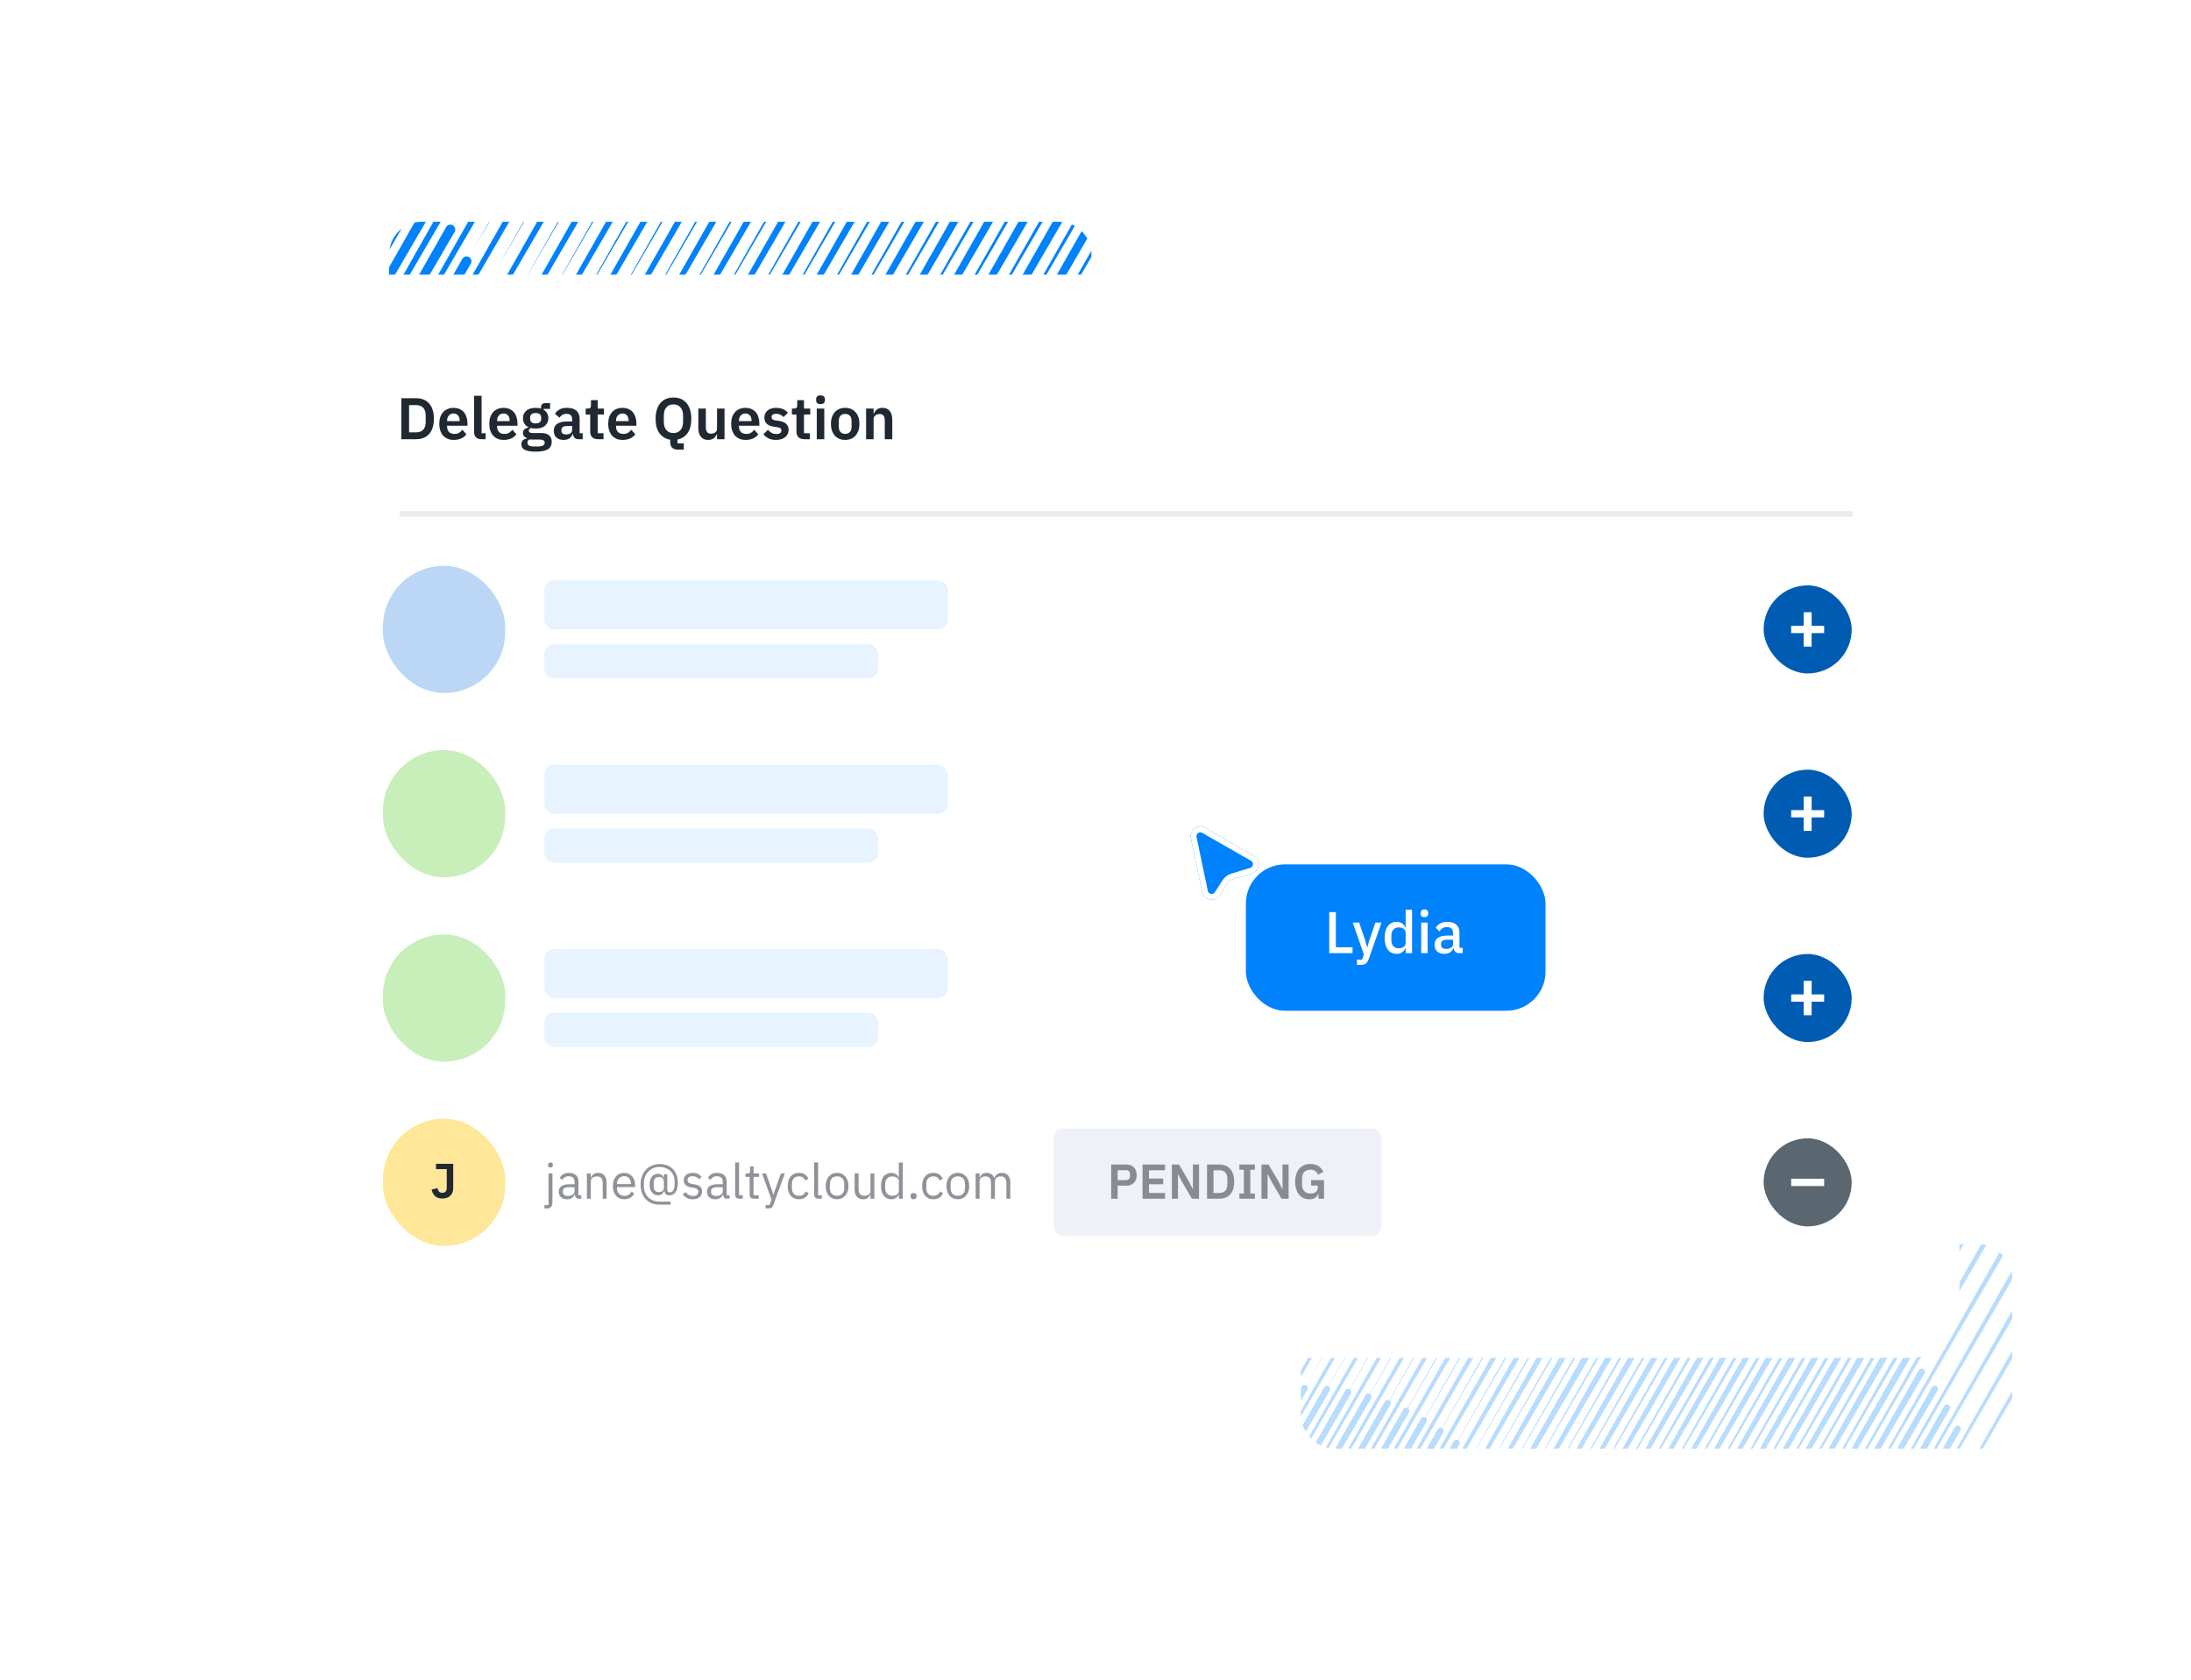 <svg width="536" height="411" viewBox="0 0 536 411" fill="none" xmlns="http://www.w3.org/2000/svg">
<g clip-path="url(#clip0_2889_248226)">
<g clip-path="url(#clip1_2889_248226)">
<path d="M140.928 76.006L232.158 -85.022C232.484 -85.59 233.207 -85.796 233.779 -85.465C234.345 -85.137 234.553 -84.411 234.223 -83.838C234.223 -83.838 140.928 76.006 140.926 76.011L140.928 76.006Z" fill="#0082FC"/>
<path d="M134.606 72.341L232.523 -100.316C232.849 -100.884 233.572 -101.091 234.144 -100.76C234.71 -100.431 234.918 -99.706 234.588 -99.133C234.588 -99.133 134.606 72.341 134.603 72.346L134.606 72.341Z" fill="#0082FC"/>
<path d="M128.282 68.674L230.952 -112.25C231.279 -112.817 232.002 -113.024 232.574 -112.693C233.14 -112.364 233.347 -111.639 233.018 -111.066C233.018 -111.066 128.282 68.674 128.279 68.679L128.282 68.674Z" fill="#0082FC"/>
<path d="M121.954 65.007L228.304 -122.314C228.63 -122.882 229.351 -123.084 229.925 -122.758C230.5 -122.431 230.699 -121.704 230.37 -121.131C230.37 -121.131 121.954 65.007 121.951 65.012L121.954 65.007Z" fill="#0082FC"/>
<path d="M115.629 61.339L224.913 -131.085C225.24 -131.653 225.96 -131.854 226.534 -131.528C227.101 -131.2 227.303 -130.477 226.979 -129.901C226.979 -129.901 115.629 61.339 115.626 61.344L115.629 61.339Z" fill="#0082FC"/>
<path d="M109.304 57.675L220.95 -138.856C221.277 -139.423 222.002 -139.622 222.572 -139.299C223.138 -138.97 223.34 -138.248 223.016 -137.672L109.304 57.675Z" fill="#0082FC"/>
<path d="M102.979 54.008L216.513 -145.804C216.839 -146.372 217.565 -146.571 218.134 -146.247C218.701 -145.919 218.9 -145.191 218.579 -144.621L102.979 54.008Z" fill="#0082FC"/>
<path d="M267.428 149.326L370.099 -31.597C370.425 -32.165 371.148 -32.372 371.72 -32.04C372.286 -31.712 372.494 -30.986 372.165 -30.414C372.165 -30.414 267.428 149.326 267.425 149.331L267.428 149.326Z" fill="#0082FC"/>
<path d="M261.1 145.659L367.45 -41.662C367.777 -42.23 368.497 -42.431 369.072 -42.105C369.646 -41.779 369.845 -41.051 369.516 -40.478C369.516 -40.478 261.1 145.659 261.098 145.664L261.1 145.659Z" fill="#0082FC"/>
<path d="M254.775 141.991L364.06 -50.433C364.386 -51 365.106 -51.202 365.681 -50.876C366.247 -50.547 366.45 -49.825 366.126 -49.249C366.126 -49.249 254.775 141.991 254.772 141.996L254.775 141.991Z" fill="#0082FC"/>
<path d="M248.451 138.329L360.097 -58.202C360.423 -58.769 361.149 -58.968 361.718 -58.645C362.284 -58.316 362.487 -57.594 362.163 -57.018L248.451 138.329Z" fill="#0082FC"/>
<path d="M242.128 134.661L355.661 -65.152C355.988 -65.719 356.713 -65.918 357.283 -65.595C357.849 -65.267 358.048 -64.539 357.727 -63.968L242.128 134.661Z" fill="#0082FC"/>
<path d="M235.8 130.995L350.814 -71.392C351.14 -71.96 351.865 -72.158 352.435 -71.835C353.001 -71.507 353.201 -70.779 352.879 -70.209L235.8 130.995Z" fill="#0082FC"/>
<path d="M229.476 127.33L345.603 -76.992C345.929 -77.559 346.655 -77.758 347.224 -77.435C347.793 -77.112 347.99 -76.379 347.668 -75.808L229.476 127.33Z" fill="#0082FC"/>
<path d="M223.149 123.663L340.05 -82.005C340.376 -82.573 341.102 -82.772 341.671 -82.448C342.241 -82.125 342.437 -81.392 342.116 -80.822L223.149 123.663Z" fill="#0082FC"/>
<path d="M216.824 119.996L334.179 -86.462C334.505 -87.029 335.231 -87.228 335.8 -86.905C336.367 -86.577 336.566 -85.849 336.245 -85.278L216.824 119.996Z" fill="#0082FC"/>
<path d="M330.073 -89.2L210.503 116.333L328.013 -90.394C328.794 -91.716 330.841 -90.619 330.073 -89.2Z" fill="#0082FC"/>
<path d="M204.175 112.666L321.531 -93.793C321.857 -94.36 322.582 -94.559 323.152 -94.236C323.718 -93.907 323.917 -93.18 323.596 -92.609L204.175 112.666Z" fill="#0082FC"/>
<path d="M197.85 108.998L314.751 -96.67C315.078 -97.238 315.803 -97.437 316.372 -97.114C316.939 -96.785 317.138 -96.057 316.817 -95.487L197.85 108.998Z" fill="#0082FC"/>
<path d="M191.522 105.33L307.646 -98.987C307.972 -99.554 308.698 -99.753 309.267 -99.43C309.833 -99.102 310.033 -98.374 309.711 -97.803L191.522 105.33Z" fill="#0082FC"/>
<path d="M185.202 101.666L300.216 -100.721C300.542 -101.288 301.268 -101.487 301.837 -101.164C302.404 -100.836 302.603 -100.108 302.282 -99.537L185.202 101.666Z" fill="#0082FC"/>
<path d="M178.871 98L292.402 -101.808C292.728 -102.375 293.453 -102.574 294.023 -102.251C294.589 -101.922 294.789 -101.195 294.467 -100.624L178.871 98Z" fill="#0082FC"/>
<path d="M172.548 94.333L284.195 -102.198C284.521 -102.765 285.241 -102.967 285.816 -102.641C286.382 -102.313 286.584 -101.59 286.26 -101.014L172.548 94.333Z" fill="#0082FC"/>
<path d="M166.228 90.669L275.513 -101.755C275.839 -102.322 276.56 -102.524 277.134 -102.198C277.701 -101.87 277.903 -101.147 277.579 -100.571C277.579 -100.571 166.228 90.669 166.225 90.674L166.228 90.669Z" fill="#0082FC"/>
<path d="M159.902 87.001L266.249 -100.314C266.576 -100.882 267.299 -101.089 267.87 -100.758C268.437 -100.429 268.644 -99.704 268.315 -99.131C268.315 -99.131 159.902 87.001 159.899 87.007L159.902 87.001Z" fill="#0082FC"/>
<path d="M153.575 83.334L256.245 -97.589C256.572 -98.156 257.295 -98.363 257.867 -98.032C258.433 -97.704 258.64 -96.978 258.311 -96.405C258.311 -96.405 153.575 83.334 153.572 83.339L153.575 83.334Z" fill="#0082FC"/>
<path d="M147.254 79.671L245.171 -92.987C245.498 -93.554 246.221 -93.761 246.792 -93.43C247.359 -93.102 247.566 -92.376 247.237 -91.803C247.237 -91.803 147.254 79.671 147.251 79.676L147.254 79.671Z" fill="#0082FC"/>
<path d="M140.925 76.003L232.154 -85.025C232.48 -85.592 233.203 -85.799 233.775 -85.468C234.341 -85.139 234.549 -84.414 234.219 -83.841C234.219 -83.841 140.925 76.003 140.922 76.008L140.925 76.003Z" fill="#0082FC"/>
<path d="M22.801 266.752L120.718 94.094C121.044 93.527 121.768 93.32 122.339 93.651C122.906 93.979 123.113 94.705 122.784 95.278C122.784 95.278 22.801 266.752 22.798 266.757L22.801 266.752Z" fill="#0082FC"/>
<path d="M16.479 263.084L119.15 82.161C119.476 81.594 120.199 81.387 120.771 81.718C121.337 82.046 121.545 82.772 121.215 83.345C121.215 83.345 16.479 263.084 16.476 263.089L16.479 263.084Z" fill="#0082FC"/>
<path d="M10.151 259.417L116.501 72.096C116.828 71.529 117.548 71.327 118.122 71.653C118.697 71.979 118.896 72.707 118.567 73.28C118.567 73.28 10.151 259.417 10.148 259.422L10.151 259.417Z" fill="#0082FC"/>
<path d="M3.826 255.75L113.111 63.326C113.437 62.758 114.157 62.556 114.732 62.883C115.298 63.211 115.5 63.934 115.176 64.509C115.176 64.509 3.826 255.75 3.823 255.755L3.826 255.75Z" fill="#0082FC"/>
<path d="M-2.499 252.086L109.148 55.555C109.474 54.988 110.199 54.789 110.769 55.112C111.335 55.44 111.538 56.163 111.213 56.739L-2.499 252.086Z" fill="#0082FC"/>
<path d="M-8.823 248.419L104.71 48.606C105.037 48.039 105.762 47.84 106.331 48.163C106.898 48.492 107.097 49.219 106.776 49.79L-8.823 248.419Z" fill="#0082FC"/>
<path d="M-15.152 244.753L99.863 42.366C100.189 41.798 100.914 41.599 101.484 41.923C102.05 42.251 102.249 42.979 101.928 43.549L-15.152 244.753Z" fill="#0082FC"/>
<path d="M-21.473 241.089L94.654 36.767C94.98 36.199 95.705 36 96.275 36.324C96.844 36.647 97.04 37.38 96.719 37.95L-21.473 241.089Z" fill="#0082FC"/>
<path d="M73.397 296.079L188.411 93.692C188.738 93.125 189.463 92.926 190.033 93.249C190.599 93.578 190.798 94.305 190.477 94.876L73.397 296.079Z" fill="#0082FC"/>
<path d="M67.068 292.413L180.599 92.605C180.925 92.038 181.651 91.839 182.22 92.162C182.786 92.491 182.986 93.219 182.665 93.789L67.068 292.413Z" fill="#0082FC"/>
<path d="M60.745 288.746L172.392 92.215C172.718 91.647 173.438 91.445 174.013 91.772C174.579 92.1 174.782 92.823 174.458 93.398L60.745 288.746Z" fill="#0082FC"/>
<path d="M54.426 285.082L163.71 92.658C164.037 92.091 164.757 91.889 165.331 92.215C165.898 92.543 166.1 93.266 165.776 93.842C165.776 93.842 54.426 285.082 54.423 285.087L54.426 285.082Z" fill="#0082FC"/>
<path d="M48.1 281.414L154.447 94.099C154.773 93.531 155.496 93.324 156.068 93.656C156.634 93.984 156.842 94.71 156.512 95.282C156.512 95.282 48.1 281.414 48.097 281.42L48.1 281.414Z" fill="#0082FC"/>
<path d="M50.136 152.988L141.365 -8.04C141.691 -8.608 142.414 -8.815 142.986 -8.483C143.552 -8.155 143.76 -7.429 143.43 -6.857C143.43 -6.857 50.136 152.988 50.133 152.993L50.136 152.988Z" fill="#0082FC"/>
<path d="M43.811 149.323L141.728 -23.334C142.054 -23.902 142.777 -24.109 143.349 -23.778C143.915 -23.449 144.123 -22.724 143.793 -22.151C143.793 -22.151 43.811 149.323 43.808 149.328L43.811 149.323Z" fill="#0082FC"/>
<path d="M37.489 145.656L140.159 -35.268C140.486 -35.835 141.209 -36.042 141.781 -35.711C142.347 -35.382 142.554 -34.657 142.225 -34.084C142.225 -34.084 37.489 145.656 37.486 145.661L37.489 145.656Z" fill="#0082FC"/>
<path d="M31.161 141.989L137.511 -45.333C137.837 -45.9 138.558 -46.102 139.132 -45.776C139.707 -45.45 139.906 -44.722 139.577 -44.149C139.577 -44.149 31.161 141.989 31.158 141.994L31.161 141.989Z" fill="#0082FC"/>
<path d="M24.836 138.321L134.12 -54.103C134.447 -54.671 135.167 -54.872 135.742 -54.546C136.308 -54.218 136.51 -53.495 136.186 -52.919C136.186 -52.919 24.836 138.321 24.833 138.326L24.836 138.321Z" fill="#0082FC"/>
<path d="M18.511 134.657L130.158 -61.874C130.484 -62.441 131.209 -62.64 131.779 -62.317C132.345 -61.988 132.547 -61.266 132.223 -60.69L18.511 134.657Z" fill="#0082FC"/>
<path d="M12.186 130.99L125.72 -68.822C126.046 -69.39 126.772 -69.589 127.341 -69.265C127.908 -68.937 128.107 -68.209 127.786 -67.639L12.186 130.99Z" fill="#0082FC"/>
<path d="M5.858 127.324L120.872 -75.063C121.199 -75.631 121.924 -75.829 122.493 -75.506C123.06 -75.178 123.259 -74.45 122.938 -73.879L5.858 127.324Z" fill="#0082FC"/>
<path d="M-0.464 123.66L115.663 -80.662C115.99 -81.23 116.715 -81.428 117.284 -81.105C117.854 -80.782 118.05 -80.049 117.729 -79.478L-0.464 123.66Z" fill="#0082FC"/>
<path d="M-6.791 119.992L110.111 -85.676C110.437 -86.244 111.162 -86.442 111.732 -86.119C112.301 -85.796 112.498 -85.063 112.176 -84.493L-6.791 119.992Z" fill="#0082FC"/>
<path d="M-13.116 116.325L104.24 -90.133C104.566 -90.7 105.291 -90.899 105.861 -90.576C106.427 -90.248 106.626 -89.52 106.305 -88.949L-13.116 116.325Z" fill="#0082FC"/>
<path d="M100.133 -92.87L-19.436 112.662L98.073 -94.064C98.854 -95.386 100.901 -94.29 100.133 -92.87Z" fill="#0082FC"/>
<path d="M189.284 233.641L280.513 72.614C280.839 72.046 281.563 71.839 282.134 72.171C282.7 72.499 282.908 73.225 282.579 73.797C282.579 73.797 189.284 233.641 189.281 233.647L189.284 233.641Z" fill="#0082FC"/>
<path d="M182.961 229.977L280.878 57.319C281.205 56.752 281.928 56.545 282.499 56.876C283.066 57.205 283.273 57.93 282.944 58.503C282.944 58.503 182.961 229.977 182.958 229.982L182.961 229.977Z" fill="#0082FC"/>
<path d="M176.637 226.309L279.308 45.386C279.634 44.819 280.357 44.612 280.929 44.943C281.495 45.271 281.703 45.997 281.374 46.57C281.374 46.57 176.637 226.309 176.634 226.315L176.637 226.309Z" fill="#0082FC"/>
<path d="M170.309 222.642L276.659 35.321C276.986 34.754 277.706 34.552 278.281 34.878C278.855 35.204 279.054 35.932 278.725 36.505C278.725 36.505 170.309 222.642 170.307 222.648L170.309 222.642Z" fill="#0082FC"/>
<path d="M163.984 218.975L273.269 26.551C273.595 25.983 274.315 25.782 274.89 26.108C275.456 26.436 275.659 27.159 275.334 27.734C275.334 27.734 163.984 218.975 163.981 218.98L163.984 218.975Z" fill="#0082FC"/>
<path d="M157.66 215.311L269.306 18.78C269.632 18.213 270.358 18.014 270.927 18.337C271.493 18.665 271.696 19.388 271.372 19.964L157.66 215.311Z" fill="#0082FC"/>
<path d="M151.335 211.644L264.868 11.832C265.195 11.264 265.92 11.065 266.49 11.388C267.056 11.717 267.255 12.444 266.934 13.015L151.335 211.644Z" fill="#0082FC"/>
<path d="M145.007 207.978L260.021 5.591C260.347 5.023 261.073 4.825 261.642 5.148C262.208 5.476 262.408 6.204 262.086 6.774L145.007 207.978Z" fill="#0082FC"/>
<path d="M138.685 204.314L254.812 -0.008C255.138 -0.576 255.864 -0.775 256.433 -0.451C257.002 -0.128 257.199 0.605 256.877 1.175L138.685 204.314Z" fill="#0082FC"/>
<path d="M132.358 200.646L249.259 -5.022C249.585 -5.59 250.311 -5.789 250.88 -5.466C251.45 -5.142 251.646 -4.409 251.325 -3.839L132.358 200.646Z" fill="#0082FC"/>
<path d="M126.033 196.979L243.388 -9.479C243.714 -10.047 244.44 -10.245 245.009 -9.922C245.576 -9.594 245.775 -8.866 245.454 -8.295L126.033 196.979Z" fill="#0082FC"/>
<path d="M239.282 -12.216L119.712 193.316L237.222 -13.41C238.003 -14.733 240.05 -13.636 239.282 -12.216Z" fill="#0082FC"/>
<path d="M113.384 189.647L230.74 -16.811C231.066 -17.378 231.791 -17.577 232.361 -17.254C232.927 -16.925 233.126 -16.198 232.805 -15.627L113.384 189.647Z" fill="#0082FC"/>
<path d="M107.059 185.982L223.96 -19.687C224.287 -20.255 225.012 -20.453 225.581 -20.13C226.148 -19.802 226.347 -19.074 226.026 -18.503L107.059 185.982Z" fill="#0082FC"/>
<path d="M100.729 182.313L216.853 -22.003C217.179 -22.571 217.905 -22.77 218.474 -22.447C219.04 -22.118 219.24 -21.39 218.918 -20.82L100.729 182.313Z" fill="#0082FC"/>
<path d="M94.409 178.65L209.423 -23.737C209.75 -24.305 210.475 -24.504 211.044 -24.18C211.611 -23.852 211.81 -23.124 211.489 -22.554L94.409 178.65Z" fill="#0082FC"/>
<path d="M88.08 174.983L201.611 -24.824C201.937 -25.392 202.662 -25.59 203.232 -25.267C203.798 -24.939 203.998 -24.211 203.676 -23.641L88.08 174.983Z" fill="#0082FC"/>
<path d="M81.757 171.316L193.404 -25.215C193.73 -25.782 194.45 -25.984 195.025 -25.658C195.591 -25.33 195.793 -24.607 195.469 -24.031L81.757 171.316Z" fill="#0082FC"/>
<path d="M75.437 167.652L184.722 -24.771C185.048 -25.339 185.769 -25.541 186.343 -25.215C186.909 -24.886 187.112 -24.164 186.788 -23.588C186.788 -23.588 75.437 167.652 75.434 167.658L75.437 167.652Z" fill="#0082FC"/>
<path d="M69.111 163.985L175.458 -23.331C175.785 -23.899 176.508 -24.105 177.079 -23.774C177.646 -23.446 177.853 -22.72 177.524 -22.148C177.524 -22.148 69.111 163.985 69.108 163.99L69.111 163.985Z" fill="#0082FC"/>
<path d="M62.784 160.318L165.454 -20.605C165.781 -21.173 166.504 -21.38 167.076 -21.049C167.642 -20.72 167.849 -19.995 167.52 -19.422C167.52 -19.422 62.784 160.318 62.781 160.323L62.784 160.318Z" fill="#0082FC"/>
<path d="M56.463 156.653L154.38 -16.004C154.707 -16.572 155.43 -16.778 156.001 -16.447C156.568 -16.119 156.775 -15.393 156.446 -14.82C156.446 -14.82 56.463 156.654 56.46 156.659L56.463 156.653Z" fill="#0082FC"/>
<path d="M50.136 152.987L141.365 -8.041C141.691 -8.609 142.414 -8.815 142.986 -8.484C143.552 -8.156 143.76 -7.43 143.43 -6.857C143.43 -6.857 50.136 152.987 50.133 152.992L50.136 152.987Z" fill="#0082FC"/>
</g>
</g>
<g clip-path="url(#clip2_2889_248226)">
<path d="M390.136 382.091L450.869 274.892C451.086 274.514 451.567 274.377 451.948 274.597C452.325 274.816 452.463 275.299 452.244 275.68C452.244 275.68 390.136 382.091 390.134 382.094L390.136 382.091Z" fill="#B8DCFE"/>
<path d="M385.926 379.651L451.111 264.71C451.328 264.333 451.809 264.195 452.19 264.415C452.567 264.634 452.705 265.117 452.486 265.498C452.486 265.498 385.926 379.651 385.924 379.655L385.926 379.651Z" fill="#B8DCFE"/>
<path d="M381.716 377.21L450.066 256.766C450.283 256.388 450.765 256.251 451.145 256.471C451.522 256.69 451.66 257.173 451.441 257.554C451.441 257.554 381.716 377.21 381.714 377.213L381.716 377.21Z" fill="#B8DCFE"/>
<path d="M377.503 374.769L448.302 250.066C448.519 249.688 448.999 249.554 449.381 249.771C449.764 249.988 449.897 250.473 449.677 250.854C449.677 250.854 377.503 374.769 377.501 374.772L377.503 374.769Z" fill="#B8DCFE"/>
<path d="M373.294 372.327L446.046 244.227C446.264 243.849 446.743 243.715 447.126 243.932C447.503 244.151 447.637 244.632 447.421 245.015C447.421 245.015 373.294 372.327 373.292 372.33L373.294 372.327Z" fill="#B8DCFE"/>
<path d="M369.083 369.888L443.408 239.054C443.625 238.676 444.108 238.544 444.487 238.759C444.864 238.978 444.999 239.459 444.783 239.842L369.083 369.888Z" fill="#B8DCFE"/>
<path d="M364.873 367.447L440.455 234.428C440.672 234.05 441.155 233.918 441.534 234.133C441.911 234.352 442.044 234.836 441.83 235.216L364.873 367.447Z" fill="#B8DCFE"/>
<path d="M360.661 365.006L437.228 230.274C437.445 229.896 437.928 229.764 438.307 229.979C438.684 230.197 438.817 230.682 438.603 231.062L360.661 365.006Z" fill="#B8DCFE"/>
<path d="M356.452 362.567L433.759 226.546C433.976 226.169 434.459 226.036 434.838 226.251C435.217 226.467 435.348 226.954 435.134 227.334L356.452 362.567Z" fill="#B8DCFE"/>
<path d="M352.239 360.125L430.062 223.208C430.279 222.831 430.762 222.698 431.141 222.914C431.52 223.129 431.651 223.617 431.437 223.996L352.239 360.125Z" fill="#B8DCFE"/>
<path d="M348.028 357.684L426.154 220.242C426.371 219.864 426.854 219.732 427.233 219.947C427.61 220.165 427.743 220.65 427.529 221.03L348.028 357.684Z" fill="#B8DCFE"/>
<path d="M423.419 218.419L343.819 355.245L422.048 217.624C422.567 216.744 423.93 217.474 423.419 218.419Z" fill="#B8DCFE"/>
<path d="M339.608 352.803L417.734 215.361C417.951 214.983 418.434 214.851 418.813 215.066C419.19 215.284 419.323 215.769 419.109 216.149L339.608 352.803Z" fill="#B8DCFE"/>
<path d="M335.397 350.363L413.22 213.446C413.437 213.068 413.92 212.936 414.299 213.151C414.676 213.369 414.809 213.854 414.595 214.234L335.397 350.363Z" fill="#B8DCFE"/>
<path d="M331.184 347.921L408.49 211.904C408.707 211.526 409.19 211.394 409.569 211.609C409.946 211.827 410.079 212.312 409.865 212.692L331.184 347.921Z" fill="#B8DCFE"/>
<path d="M326.978 345.482L403.544 210.749C403.762 210.372 404.245 210.239 404.624 210.454C405.001 210.673 405.133 211.158 404.92 211.537L326.978 345.482Z" fill="#B8DCFE"/>
<path d="M322.764 343.041L398.343 210.026C398.56 209.648 399.043 209.516 399.422 209.731C399.799 209.949 399.932 210.434 399.718 210.814L322.764 343.041Z" fill="#B8DCFE"/>
<path d="M318.554 340.6L392.878 209.766C393.096 209.388 393.575 209.254 393.958 209.471C394.335 209.69 394.469 210.171 394.254 210.554L318.554 340.6Z" fill="#B8DCFE"/>
<path d="M314.347 338.161L387.099 210.061C387.316 209.683 387.796 209.549 388.178 209.766C388.555 209.985 388.69 210.466 388.474 210.849C388.474 210.849 314.347 338.161 314.345 338.164L314.347 338.161Z" fill="#B8DCFE"/>
<path d="M310.134 335.719L380.931 211.02C381.148 210.642 381.63 210.504 382.01 210.725C382.387 210.944 382.525 211.427 382.306 211.808C382.306 211.808 310.134 335.719 310.132 335.723L310.134 335.719Z" fill="#B8DCFE"/>
<path d="M305.923 333.278L374.273 212.834C374.49 212.457 374.972 212.319 375.352 212.539C375.729 212.758 375.867 213.241 375.648 213.622C375.648 213.622 305.923 333.278 305.921 333.281L305.923 333.278Z" fill="#B8DCFE"/>
<path d="M301.715 330.839L366.9 215.898C367.117 215.52 367.599 215.382 367.979 215.603C368.356 215.821 368.494 216.305 368.275 216.686C368.275 216.686 301.715 330.839 301.713 330.842L301.715 330.839Z" fill="#B8DCFE"/>
<path d="M297.501 328.397L358.234 221.199C358.451 220.821 358.933 220.683 359.313 220.904C359.69 221.122 359.828 221.605 359.609 221.987C359.609 221.987 297.501 328.397 297.499 328.401L297.501 328.397Z" fill="#B8DCFE"/>
<path d="M482.769 435.782L543.501 328.583C543.719 328.206 544.2 328.068 544.581 328.288C544.958 328.507 545.096 328.99 544.877 329.371C544.877 329.371 482.769 435.782 482.767 435.786L482.769 435.782Z" fill="#B8DCFE"/>
<path d="M478.559 433.343L543.744 318.402C543.961 318.024 544.442 317.886 544.823 318.107C545.2 318.325 545.338 318.808 545.119 319.19C545.119 319.19 478.559 433.343 478.557 433.346L478.559 433.343Z" fill="#B8DCFE"/>
<path d="M474.349 430.901L542.699 310.457C542.916 310.08 543.397 309.942 543.778 310.162C544.155 310.381 544.293 310.864 544.074 311.245C544.074 311.245 474.349 430.901 474.347 430.904L474.349 430.901Z" fill="#B8DCFE"/>
<path d="M470.138 428.46L540.937 303.757C541.154 303.379 541.634 303.245 542.016 303.462C542.399 303.679 542.531 304.164 542.312 304.545C542.312 304.545 470.138 428.46 470.136 428.463L470.138 428.46Z" fill="#B8DCFE"/>
<path d="M465.927 426.018L538.679 297.918C538.896 297.541 539.376 297.406 539.758 297.623C540.135 297.842 540.27 298.323 540.054 298.706C540.054 298.706 465.927 426.018 465.925 426.022L465.927 426.018Z" fill="#B8DCFE"/>
<path d="M461.716 423.58L536.04 292.747C536.258 292.369 536.741 292.236 537.12 292.452C537.497 292.67 537.631 293.151 537.416 293.534L461.716 423.58Z" fill="#B8DCFE"/>
<path d="M457.506 421.138L533.087 288.12C533.305 287.742 533.787 287.609 534.167 287.825C534.544 288.043 534.676 288.528 534.462 288.908L457.506 421.138Z" fill="#B8DCFE"/>
<path d="M453.294 418.698L529.861 283.965C530.078 283.587 530.561 283.455 530.94 283.67C531.317 283.889 531.45 284.373 531.236 284.753L453.294 418.698Z" fill="#B8DCFE"/>
<path d="M449.084 416.258L526.392 280.238C526.609 279.86 527.092 279.728 527.471 279.943C527.85 280.158 527.981 280.646 527.767 281.026L449.084 416.258Z" fill="#B8DCFE"/>
<path d="M444.872 413.817L522.695 276.9C522.912 276.522 523.395 276.39 523.774 276.605C524.153 276.82 524.284 277.308 524.07 277.688L444.872 413.817Z" fill="#B8DCFE"/>
<path d="M440.661 411.376L518.787 273.933C519.004 273.555 519.487 273.423 519.866 273.638C520.243 273.857 520.376 274.341 520.162 274.721L440.661 411.376Z" fill="#B8DCFE"/>
<path d="M516.052 272.111L436.452 408.937L514.68 271.316C515.2 270.436 516.563 271.166 516.052 272.111Z" fill="#B8DCFE"/>
<path d="M432.241 406.496L510.367 269.053C510.584 268.675 511.067 268.543 511.446 268.758C511.823 268.977 511.956 269.461 511.742 269.841L432.241 406.496Z" fill="#B8DCFE"/>
<path d="M428.03 404.054L505.853 267.137C506.07 266.759 506.553 266.627 506.932 266.842C507.309 267.061 507.442 267.545 507.228 267.925L428.03 404.054Z" fill="#B8DCFE"/>
<path d="M423.817 401.612L501.123 265.595C501.34 265.217 501.823 265.085 502.202 265.3C502.579 265.519 502.711 266.003 502.498 266.383L423.817 401.612Z" fill="#B8DCFE"/>
<path d="M419.61 399.173L496.177 264.441C496.394 264.063 496.877 263.931 497.256 264.146C497.633 264.364 497.766 264.849 497.552 265.229L419.61 399.173Z" fill="#B8DCFE"/>
<path d="M415.397 396.732L490.976 263.717C491.193 263.339 491.676 263.207 492.055 263.422C492.432 263.641 492.565 264.125 492.351 264.505L415.397 396.732Z" fill="#B8DCFE"/>
<path d="M411.186 394.291L485.511 263.457C485.728 263.08 486.208 262.945 486.59 263.162C486.967 263.381 487.102 263.862 486.886 264.245L411.186 394.291Z" fill="#B8DCFE"/>
<path d="M406.979 391.852L479.732 263.752C479.949 263.375 480.429 263.24 480.811 263.457C481.188 263.676 481.323 264.157 481.107 264.54C481.107 264.54 406.979 391.852 406.977 391.856L406.979 391.852Z" fill="#B8DCFE"/>
<path d="M402.767 389.411L473.564 264.711C473.781 264.334 474.263 264.196 474.643 264.416C475.02 264.635 475.158 265.118 474.939 265.499C474.939 265.499 402.767 389.411 402.765 389.414L402.767 389.411Z" fill="#B8DCFE"/>
<path d="M398.556 386.969L466.906 266.526C467.123 266.148 467.604 266.01 467.985 266.231C468.362 266.449 468.5 266.933 468.281 267.314C468.281 267.314 398.556 386.969 398.554 386.973L398.556 386.969Z" fill="#B8DCFE"/>
<path d="M394.348 384.53L459.533 269.589C459.75 269.211 460.231 269.074 460.612 269.294C460.989 269.513 461.127 269.996 460.908 270.377C460.908 270.377 394.348 384.53 394.346 384.534L394.348 384.53Z" fill="#B8DCFE"/>
<path d="M390.134 382.089L450.867 274.89C451.084 274.512 451.565 274.375 451.946 274.595C452.323 274.814 452.461 275.297 452.242 275.678C452.242 275.678 390.134 382.089 390.132 382.092L390.134 382.089Z" fill="#B8DCFE"/>
<path d="M297.503 328.397L358.236 221.199C358.453 220.821 358.934 220.683 359.315 220.904C359.692 221.122 359.83 221.605 359.611 221.987C359.611 221.987 297.503 328.397 297.501 328.401L297.503 328.397Z" fill="#B8DCFE"/>
<path d="M293.293 325.958L358.478 211.017C358.695 210.639 359.177 210.502 359.557 210.722C359.934 210.941 360.072 211.424 359.853 211.805C359.853 211.805 293.293 325.958 293.291 325.961L293.293 325.958Z" fill="#B8DCFE"/>
<path d="M289.084 323.516L357.433 203.073C357.65 202.695 358.132 202.557 358.512 202.778C358.889 202.996 359.027 203.479 358.808 203.861C358.808 203.861 289.084 323.516 289.082 323.52L289.084 323.516Z" fill="#B8DCFE"/>
<path d="M284.87 321.075L355.669 196.373C355.887 195.995 356.366 195.86 356.749 196.078C357.131 196.295 357.264 196.779 357.045 197.16C357.045 197.16 284.87 321.075 284.868 321.079L284.87 321.075Z" fill="#B8DCFE"/>
<path d="M280.661 318.634L353.414 190.535C353.631 190.157 354.11 190.023 354.493 190.24C354.87 190.458 355.004 190.939 354.789 191.323C354.789 191.323 280.661 318.634 280.659 318.638L280.661 318.634Z" fill="#B8DCFE"/>
<path d="M276.45 316.196L350.775 185.362C350.992 184.984 351.475 184.852 351.854 185.067C352.231 185.285 352.366 185.766 352.15 186.15L276.45 316.196Z" fill="#B8DCFE"/>
<path d="M272.241 313.753L347.822 180.735C348.039 180.357 348.522 180.225 348.901 180.44C349.278 180.658 349.411 181.143 349.197 181.523L272.241 313.753Z" fill="#B8DCFE"/>
<path d="M268.028 311.313L344.595 176.581C344.812 176.203 345.295 176.07 345.674 176.286C346.051 176.504 346.184 176.989 345.97 177.368L268.028 311.313Z" fill="#B8DCFE"/>
<path d="M263.819 308.874L341.126 172.853C341.344 172.475 341.827 172.343 342.206 172.558C342.585 172.773 342.715 173.261 342.502 173.641L263.819 308.874Z" fill="#B8DCFE"/>
<path d="M259.606 306.432L337.429 169.515C337.646 169.137 338.129 169.005 338.508 169.22C338.887 169.435 339.018 169.923 338.804 170.303L259.606 306.432Z" fill="#B8DCFE"/>
<path d="M277.809 489.547L355.632 352.63C355.85 352.253 356.332 352.12 356.711 352.335C357.091 352.551 357.221 353.038 357.007 353.418L277.809 489.547Z" fill="#B8DCFE"/>
<path d="M273.599 487.106L351.724 349.664C351.941 349.286 352.424 349.153 352.803 349.369C353.18 349.587 353.313 350.072 353.099 350.451L273.599 487.106Z" fill="#B8DCFE"/>
<path d="M348.989 347.841L269.39 484.667L347.618 347.046C348.138 346.166 349.5 346.896 348.989 347.841Z" fill="#B8DCFE"/>
<path d="M265.179 482.225L343.304 344.783C343.521 344.405 344.004 344.273 344.383 344.488C344.76 344.706 344.893 345.191 344.679 345.571L265.179 482.225Z" fill="#B8DCFE"/>
<path d="M260.967 479.785L338.79 342.868C339.008 342.49 339.491 342.358 339.87 342.573C340.247 342.791 340.379 343.276 340.166 343.656L260.967 479.785Z" fill="#B8DCFE"/>
<path d="M256.754 477.343L334.06 341.326C334.277 340.948 334.76 340.816 335.139 341.031C335.516 341.249 335.649 341.734 335.435 342.114L256.754 477.343Z" fill="#B8DCFE"/>
<path d="M252.548 474.904L329.115 340.171C329.332 339.794 329.815 339.661 330.194 339.876C330.571 340.095 330.704 340.579 330.49 340.959L252.548 474.904Z" fill="#B8DCFE"/>
<path d="M248.334 472.463L323.914 339.448C324.131 339.07 324.614 338.938 324.993 339.153C325.37 339.371 325.503 339.856 325.289 340.236L248.334 472.463Z" fill="#B8DCFE"/>
<path d="M244.124 470.022L318.449 339.188C318.666 338.81 319.145 338.676 319.528 338.893C319.905 339.112 320.04 339.593 319.824 339.976L244.124 470.022Z" fill="#B8DCFE"/>
<path d="M329.693 433.339L390.425 326.14C390.643 325.762 391.124 325.625 391.504 325.845C391.881 326.064 392.02 326.547 391.8 326.928C391.8 326.928 329.693 433.339 329.691 433.342L329.693 433.339Z" fill="#B8DCFE"/>
<path d="M325.482 430.899L390.667 315.958C390.885 315.581 391.366 315.443 391.747 315.663C392.124 315.882 392.262 316.365 392.043 316.746C392.043 316.746 325.482 430.899 325.48 430.903L325.482 430.899Z" fill="#B8DCFE"/>
<path d="M321.273 428.458L389.623 308.014C389.84 307.636 390.321 307.499 390.702 307.719C391.079 307.938 391.217 308.421 390.998 308.802C390.998 308.802 321.273 428.458 321.271 428.461L321.273 428.458Z" fill="#B8DCFE"/>
<path d="M317.06 426.017L387.859 301.314C388.076 300.936 388.556 300.802 388.938 301.019C389.32 301.236 389.453 301.721 389.234 302.102C389.234 302.102 317.06 426.017 317.058 426.02L317.06 426.017Z" fill="#B8DCFE"/>
<path d="M312.85 423.575L385.603 295.475C385.82 295.097 386.3 294.963 386.682 295.18C387.059 295.399 387.194 295.88 386.978 296.263C386.978 296.263 312.85 423.575 312.848 423.578L312.85 423.575Z" fill="#B8DCFE"/>
<path d="M308.639 421.136L382.964 290.302C383.182 289.924 383.664 289.792 384.043 290.007C384.421 290.226 384.555 290.707 384.339 291.09L308.639 421.136Z" fill="#B8DCFE"/>
<path d="M304.43 418.695L380.011 285.676C380.228 285.298 380.711 285.166 381.09 285.381C381.467 285.6 381.6 286.084 381.386 286.464L304.43 418.695Z" fill="#B8DCFE"/>
<path d="M300.218 416.254L376.785 281.522C377.002 281.144 377.485 281.012 377.864 281.227C378.241 281.446 378.374 281.93 378.16 282.31L300.218 416.254Z" fill="#B8DCFE"/>
<path d="M296.008 413.815L373.316 277.794C373.533 277.417 374.016 277.284 374.395 277.499C374.774 277.715 374.905 278.203 374.691 278.582L296.008 413.815Z" fill="#B8DCFE"/>
<path d="M291.795 411.373L369.619 274.457C369.836 274.079 370.319 273.946 370.698 274.162C371.077 274.377 371.208 274.865 370.994 275.244L291.795 411.373Z" fill="#B8DCFE"/>
<path d="M287.585 408.932L365.71 271.49C365.928 271.112 366.411 270.98 366.79 271.195C367.167 271.413 367.299 271.898 367.086 272.278L287.585 408.932Z" fill="#B8DCFE"/>
<path d="M362.975 269.667L283.376 406.493L361.604 268.872C362.124 267.992 363.487 268.722 362.975 269.667Z" fill="#B8DCFE"/>
<path d="M279.165 404.051L357.29 266.609C357.508 266.231 357.991 266.099 358.37 266.314C358.747 266.532 358.879 267.017 358.666 267.397L279.165 404.051Z" fill="#B8DCFE"/>
<path d="M274.954 401.611L352.777 264.694C352.994 264.316 353.477 264.184 353.856 264.399C354.233 264.617 354.366 265.102 354.152 265.482L274.954 401.611Z" fill="#B8DCFE"/>
<path d="M270.741 399.169L348.046 263.152C348.264 262.774 348.746 262.642 349.126 262.857C349.503 263.075 349.635 263.56 349.421 263.94L270.741 399.169Z" fill="#B8DCFE"/>
<path d="M266.534 396.73L343.101 261.998C343.318 261.62 343.801 261.487 344.18 261.703C344.557 261.921 344.69 262.406 344.476 262.785L266.534 396.73Z" fill="#B8DCFE"/>
<path d="M262.321 394.289L337.9 261.274C338.117 260.896 338.6 260.764 338.979 260.979C339.356 261.197 339.489 261.682 339.275 262.062L262.321 394.289Z" fill="#B8DCFE"/>
<path d="M258.11 391.848L332.435 261.014C332.652 260.636 333.132 260.502 333.514 260.719C333.891 260.938 334.026 261.419 333.81 261.802L258.11 391.848Z" fill="#B8DCFE"/>
<path d="M253.903 389.409L326.656 261.309C326.873 260.931 327.352 260.797 327.735 261.014C328.112 261.233 328.247 261.714 328.031 262.097C328.031 262.097 253.903 389.409 253.901 389.412L253.903 389.409Z" fill="#B8DCFE"/>
<path d="M249.691 386.967L320.488 262.268C320.705 261.89 321.186 261.752 321.567 261.973C321.944 262.192 322.082 262.675 321.863 263.056C321.863 263.056 249.691 386.967 249.689 386.971L249.691 386.967Z" fill="#B8DCFE"/>
<path d="M409.693 479.709L480.492 355.006C480.709 354.629 481.188 354.494 481.571 354.711C481.953 354.928 482.086 355.413 481.867 355.794C481.867 355.794 409.693 479.709 409.691 479.712L409.693 479.709Z" fill="#B8DCFE"/>
<path d="M405.483 477.267L478.236 349.167C478.453 348.79 478.933 348.655 479.315 348.872C479.692 349.091 479.827 349.572 479.611 349.955C479.611 349.955 405.483 477.267 405.481 477.271L405.483 477.267Z" fill="#B8DCFE"/>
<path d="M401.272 474.828L475.597 343.995C475.814 343.617 476.297 343.484 476.676 343.7C477.053 343.918 477.188 344.399 476.972 344.783L401.272 474.828Z" fill="#B8DCFE"/>
<path d="M397.063 472.387L472.644 339.369C472.861 338.991 473.344 338.858 473.723 339.074C474.1 339.292 474.233 339.777 474.019 340.157L397.063 472.387Z" fill="#B8DCFE"/>
<path d="M392.851 469.947L469.417 335.214C469.635 334.836 470.118 334.704 470.497 334.919C470.874 335.138 471.006 335.622 470.793 336.002L392.851 469.947Z" fill="#B8DCFE"/>
<path d="M388.641 467.507L465.949 331.487C466.166 331.109 466.649 330.977 467.028 331.192C467.407 331.407 467.538 331.895 467.324 332.275L388.641 467.507Z" fill="#B8DCFE"/>
<path d="M384.428 465.066L462.251 328.149C462.469 327.771 462.952 327.639 463.331 327.854C463.71 328.069 463.84 328.557 463.627 328.937L384.428 465.066Z" fill="#B8DCFE"/>
<path d="M380.218 462.625L458.343 325.182C458.56 324.804 459.043 324.672 459.422 324.887C459.799 325.106 459.932 325.59 459.718 325.97L380.218 462.625Z" fill="#B8DCFE"/>
<path d="M455.608 323.36L376.009 460.186L454.237 322.565C454.757 321.685 456.119 322.415 455.608 323.36Z" fill="#B8DCFE"/>
<path d="M371.798 457.744L449.923 320.301C450.141 319.923 450.623 319.791 451.002 320.006C451.38 320.225 451.512 320.709 451.298 321.089L371.798 457.744Z" fill="#B8DCFE"/>
<path d="M367.586 455.303L445.41 318.386C445.627 318.008 446.11 317.876 446.489 318.091C446.866 318.31 446.999 318.794 446.785 319.174L367.586 455.303Z" fill="#B8DCFE"/>
<path d="M363.374 452.861L440.679 316.844C440.896 316.466 441.379 316.334 441.758 316.549C442.135 316.768 442.268 317.252 442.054 317.632L363.374 452.861Z" fill="#B8DCFE"/>
<path d="M359.167 450.422L435.734 315.69C435.951 315.312 436.434 315.18 436.813 315.395C437.19 315.613 437.323 316.098 437.109 316.478L359.167 450.422Z" fill="#B8DCFE"/>
<path d="M354.953 447.981L430.533 314.966C430.75 314.588 431.233 314.456 431.612 314.671C431.989 314.89 432.122 315.374 431.908 315.754L354.953 447.981Z" fill="#B8DCFE"/>
<path d="M350.743 445.54L425.068 314.707C425.285 314.329 425.765 314.194 426.147 314.412C426.524 314.63 426.659 315.111 426.443 315.494L350.743 445.54Z" fill="#B8DCFE"/>
<path d="M346.536 443.101L419.289 315.001C419.506 314.624 419.985 314.489 420.368 314.706C420.745 314.925 420.879 315.406 420.664 315.789C420.664 315.789 346.536 443.101 346.534 443.105L346.536 443.101Z" fill="#B8DCFE"/>
<path d="M342.324 440.66L413.121 315.96C413.338 315.583 413.819 315.445 414.2 315.665C414.577 315.884 414.715 316.367 414.496 316.748C414.496 316.748 342.324 440.66 342.322 440.663L342.324 440.66Z" fill="#B8DCFE"/>
<path d="M338.113 438.218L406.462 317.775C406.68 317.397 407.161 317.259 407.542 317.48C407.919 317.698 408.057 318.182 407.837 318.563C407.837 318.563 338.113 438.218 338.111 438.222L338.113 438.218Z" fill="#B8DCFE"/>
<path d="M333.904 435.779L399.089 320.838C399.307 320.461 399.788 320.323 400.168 320.543C400.546 320.762 400.684 321.245 400.464 321.626C400.464 321.626 333.904 435.779 333.902 435.783L333.904 435.779Z" fill="#B8DCFE"/>
<path d="M329.691 433.338L390.423 326.139C390.641 325.761 391.122 325.624 391.502 325.844C391.88 326.063 392.018 326.546 391.798 326.927C391.798 326.927 329.691 433.338 329.689 433.341L329.691 433.338Z" fill="#B8DCFE"/>
</g>
<g filter="url(#filter0_d_2889_248226)">
<rect x="62" y="73" width="412" height="265" rx="12" fill="white"/>
<path d="M92.844 103.231H96.493C97.144 103.231 97.733 103.337 98.26 103.547C98.796 103.758 99.251 104.074 99.624 104.496C100.007 104.907 100.3 105.429 100.501 106.061C100.711 106.684 100.817 107.412 100.817 108.245C100.817 109.078 100.711 109.811 100.501 110.443C100.3 111.065 100.007 111.587 99.624 112.009C99.251 112.42 98.796 112.732 98.26 112.942C97.733 113.153 97.144 113.258 96.493 113.258H92.844V103.231ZM96.493 111.578C97.201 111.578 97.762 111.372 98.174 110.96C98.595 110.538 98.805 109.897 98.805 109.035V107.455C98.805 106.593 98.595 105.956 98.174 105.544C97.762 105.123 97.201 104.912 96.493 104.912H94.74V111.578H96.493ZM105.664 113.431C105.109 113.431 104.611 113.34 104.17 113.158C103.739 112.966 103.371 112.703 103.064 112.368C102.767 112.023 102.537 111.611 102.375 111.132C102.212 110.644 102.13 110.098 102.13 109.495C102.13 108.901 102.207 108.365 102.36 107.886C102.523 107.407 102.753 107 103.05 106.665C103.347 106.32 103.711 106.057 104.142 105.875C104.572 105.683 105.061 105.587 105.607 105.587C106.191 105.587 106.699 105.688 107.129 105.889C107.56 106.09 107.915 106.363 108.193 106.708C108.47 107.053 108.676 107.455 108.81 107.914C108.954 108.365 109.026 108.848 109.026 109.365V109.969H104.041V110.155C104.041 110.701 104.194 111.142 104.501 111.477C104.807 111.803 105.262 111.965 105.865 111.965C106.325 111.965 106.699 111.87 106.986 111.678C107.283 111.487 107.546 111.242 107.776 110.946L108.767 112.052C108.461 112.483 108.039 112.823 107.503 113.072C106.976 113.311 106.363 113.431 105.664 113.431ZM105.636 106.966C105.147 106.966 104.759 107.129 104.472 107.455C104.185 107.78 104.041 108.202 104.041 108.719V108.834H107.115V108.705C107.115 108.187 106.986 107.771 106.727 107.455C106.478 107.129 106.114 106.966 105.636 106.966ZM112.482 113.258C111.85 113.258 111.386 113.1 111.089 112.784C110.792 112.468 110.643 112.023 110.643 111.448V102.628H112.482V111.793H113.473V113.258H112.482ZM117.897 113.431C117.342 113.431 116.844 113.34 116.403 113.158C115.972 112.966 115.603 112.703 115.297 112.368C115 112.023 114.77 111.611 114.607 111.132C114.445 110.644 114.363 110.098 114.363 109.495C114.363 108.901 114.44 108.365 114.593 107.886C114.756 107.407 114.986 107 115.283 106.665C115.58 106.32 115.943 106.057 116.374 105.875C116.805 105.683 117.294 105.587 117.84 105.587C118.424 105.587 118.931 105.688 119.362 105.889C119.793 106.09 120.148 106.363 120.425 106.708C120.703 107.053 120.909 107.455 121.043 107.914C121.187 108.365 121.259 108.848 121.259 109.365V109.969H116.274V110.155C116.274 110.701 116.427 111.142 116.734 111.477C117.04 111.803 117.495 111.965 118.098 111.965C118.558 111.965 118.931 111.87 119.219 111.678C119.516 111.487 119.779 111.242 120.009 110.946L121 112.052C120.694 112.483 120.272 112.823 119.736 113.072C119.209 113.311 118.596 113.431 117.897 113.431ZM117.868 106.966C117.38 106.966 116.992 107.129 116.705 107.455C116.418 107.78 116.274 108.202 116.274 108.719V108.834H119.348V108.705C119.348 108.187 119.219 107.771 118.96 107.455C118.711 107.129 118.347 106.966 117.868 106.966ZM129.642 113.89C129.642 114.283 129.571 114.628 129.427 114.925C129.293 115.231 129.068 115.485 128.752 115.686C128.436 115.887 128.029 116.04 127.531 116.146C127.033 116.251 126.425 116.304 125.706 116.304C125.074 116.304 124.538 116.261 124.097 116.174C123.657 116.098 123.293 115.983 123.006 115.83C122.728 115.686 122.527 115.504 122.402 115.284C122.278 115.064 122.216 114.815 122.216 114.537C122.216 114.115 122.33 113.785 122.56 113.546C122.8 113.316 123.13 113.167 123.552 113.1V112.942C123.245 112.866 123.006 112.717 122.833 112.497C122.67 112.267 122.589 111.999 122.589 111.692C122.589 111.501 122.627 111.333 122.704 111.19C122.781 111.036 122.881 110.907 123.006 110.802C123.14 110.697 123.288 110.61 123.451 110.543C123.614 110.467 123.786 110.409 123.968 110.371V110.313C123.508 110.103 123.164 109.811 122.934 109.437C122.714 109.064 122.603 108.628 122.603 108.13C122.603 107.364 122.867 106.751 123.394 106.291C123.92 105.822 124.691 105.587 125.706 105.587C125.936 105.587 126.161 105.602 126.381 105.63C126.611 105.659 126.822 105.707 127.014 105.774V105.53C127.014 104.802 127.368 104.438 128.077 104.438H129.24V105.846H127.646V106.047C128.038 106.267 128.33 106.555 128.522 106.909C128.713 107.263 128.809 107.67 128.809 108.13C128.809 108.886 128.546 109.495 128.019 109.954C127.502 110.414 126.731 110.644 125.706 110.644C125.266 110.644 124.883 110.601 124.557 110.515C124.413 110.582 124.289 110.673 124.184 110.787C124.078 110.893 124.026 111.027 124.026 111.19C124.026 111.563 124.351 111.75 125.002 111.75H127.014C127.933 111.75 128.599 111.941 129.01 112.325C129.432 112.698 129.642 113.22 129.642 113.89ZM127.919 114.106C127.919 113.866 127.823 113.68 127.631 113.546C127.44 113.412 127.109 113.344 126.64 113.344H124.083C123.824 113.536 123.695 113.795 123.695 114.12C123.695 114.408 123.815 114.633 124.054 114.795C124.294 114.958 124.701 115.04 125.275 115.04H126.195C126.798 115.04 127.234 114.963 127.502 114.81C127.78 114.657 127.919 114.422 127.919 114.106ZM125.706 109.394C126.607 109.394 127.057 109.011 127.057 108.245V108.001C127.057 107.234 126.607 106.851 125.706 106.851C124.806 106.851 124.356 107.234 124.356 108.001V108.245C124.356 109.011 124.806 109.394 125.706 109.394ZM136.192 113.258C135.79 113.258 135.469 113.143 135.23 112.914C135 112.674 134.857 112.358 134.799 111.965H134.713C134.588 112.454 134.335 112.823 133.951 113.072C133.568 113.311 133.094 113.431 132.529 113.431C131.763 113.431 131.174 113.23 130.762 112.827C130.351 112.425 130.145 111.889 130.145 111.218C130.145 110.443 130.422 109.868 130.978 109.495C131.533 109.112 132.323 108.92 133.348 108.92H134.627V108.374C134.627 107.953 134.517 107.627 134.296 107.397C134.076 107.167 133.722 107.053 133.233 107.053C132.802 107.053 132.453 107.148 132.185 107.34C131.926 107.522 131.706 107.742 131.524 108.001L130.432 107.024C130.71 106.593 131.078 106.248 131.538 105.99C131.998 105.721 132.606 105.587 133.363 105.587C134.378 105.587 135.149 105.817 135.675 106.277C136.202 106.736 136.465 107.397 136.465 108.259V111.793H137.212V113.258H136.192ZM133.147 112.095C133.559 112.095 133.908 112.004 134.196 111.822C134.483 111.64 134.627 111.372 134.627 111.017V110.026H133.449C132.491 110.026 132.012 110.333 132.012 110.946V111.19C132.012 111.496 132.108 111.726 132.299 111.879C132.501 112.023 132.783 112.095 133.147 112.095ZM140.986 113.258C140.354 113.258 139.87 113.095 139.535 112.77C139.209 112.435 139.047 111.961 139.047 111.348V107.225H137.941V105.76H138.515C138.793 105.76 138.98 105.697 139.075 105.573C139.181 105.439 139.233 105.243 139.233 104.984V103.705H140.885V105.76H142.422V107.225H140.885V111.793H142.308V113.258H140.986ZM146.992 113.431C146.437 113.431 145.939 113.34 145.498 113.158C145.067 112.966 144.699 112.703 144.392 112.368C144.095 112.023 143.865 111.611 143.703 111.132C143.54 110.644 143.458 110.098 143.458 109.495C143.458 108.901 143.535 108.365 143.688 107.886C143.851 107.407 144.081 107 144.378 106.665C144.675 106.32 145.039 106.057 145.47 105.875C145.901 105.683 146.389 105.587 146.935 105.587C147.519 105.587 148.027 105.688 148.458 105.889C148.889 106.09 149.243 106.363 149.521 106.708C149.798 107.053 150.004 107.455 150.138 107.914C150.282 108.365 150.354 108.848 150.354 109.365V109.969H145.369V110.155C145.369 110.701 145.522 111.142 145.829 111.477C146.135 111.803 146.59 111.965 147.193 111.965C147.653 111.965 148.027 111.87 148.314 111.678C148.611 111.487 148.874 111.242 149.104 110.946L150.095 112.052C149.789 112.483 149.367 112.823 148.831 113.072C148.304 113.311 147.691 113.431 146.992 113.431ZM146.964 106.966C146.475 106.966 146.087 107.129 145.8 107.455C145.513 107.78 145.369 108.202 145.369 108.719V108.834H148.443V108.705C148.443 108.187 148.314 107.771 148.055 107.455C147.806 107.129 147.442 106.966 146.964 106.966ZM161.946 115.815H160.552C159.891 115.815 159.403 115.653 159.087 115.327C158.781 115.011 158.627 114.561 158.627 113.977V113.373C157.536 113.21 156.664 112.693 156.013 111.822C155.371 110.95 155.05 109.758 155.05 108.245C155.05 107.402 155.156 106.66 155.366 106.018C155.577 105.367 155.869 104.821 156.243 104.381C156.626 103.94 157.085 103.61 157.622 103.389C158.158 103.169 158.757 103.059 159.417 103.059C160.078 103.059 160.677 103.169 161.213 103.389C161.749 103.61 162.209 103.94 162.592 104.381C162.975 104.821 163.267 105.367 163.468 106.018C163.679 106.66 163.784 107.402 163.784 108.245C163.784 109.729 163.483 110.898 162.879 111.75C162.276 112.602 161.453 113.129 160.409 113.33V114.264H161.946V115.815ZM159.417 111.75C160.136 111.75 160.706 111.511 161.127 111.032C161.558 110.553 161.773 109.882 161.773 109.021V107.469C161.773 106.607 161.558 105.937 161.127 105.458C160.706 104.979 160.136 104.74 159.417 104.74C158.699 104.74 158.125 104.979 157.694 105.458C157.272 105.937 157.062 106.607 157.062 107.469V109.021C157.062 109.882 157.272 110.553 157.694 111.032C158.125 111.511 158.699 111.75 159.417 111.75ZM170.075 112.009H170.003C169.936 112.2 169.845 112.382 169.73 112.554C169.625 112.717 169.486 112.866 169.314 113C169.151 113.134 168.95 113.239 168.71 113.316C168.481 113.392 168.212 113.431 167.906 113.431C167.13 113.431 166.537 113.177 166.125 112.669C165.713 112.162 165.507 111.439 165.507 110.5V105.76H167.346V110.313C167.346 110.831 167.446 111.228 167.647 111.506C167.849 111.774 168.169 111.908 168.61 111.908C168.792 111.908 168.969 111.884 169.141 111.836C169.323 111.788 169.481 111.716 169.615 111.621C169.75 111.515 169.86 111.391 169.946 111.247C170.032 111.094 170.075 110.917 170.075 110.716V105.76H171.914V113.258H170.075V112.009ZM177.069 113.431C176.514 113.431 176.016 113.34 175.575 113.158C175.145 112.966 174.776 112.703 174.469 112.368C174.172 112.023 173.943 111.611 173.78 111.132C173.617 110.644 173.536 110.098 173.536 109.495C173.536 108.901 173.612 108.365 173.765 107.886C173.928 107.407 174.158 107 174.455 106.665C174.752 106.32 175.116 106.057 175.547 105.875C175.978 105.683 176.466 105.587 177.012 105.587C177.596 105.587 178.104 105.688 178.535 105.889C178.966 106.09 179.32 106.363 179.598 106.708C179.875 107.053 180.081 107.455 180.215 107.914C180.359 108.365 180.431 108.848 180.431 109.365V109.969H175.446V110.155C175.446 110.701 175.599 111.142 175.906 111.477C176.212 111.803 176.667 111.965 177.271 111.965C177.73 111.965 178.104 111.87 178.391 111.678C178.688 111.487 178.951 111.242 179.181 110.946L180.172 112.052C179.866 112.483 179.445 112.823 178.908 113.072C178.381 113.311 177.769 113.431 177.069 113.431ZM177.041 106.966C176.552 106.966 176.164 107.129 175.877 107.455C175.59 107.78 175.446 108.202 175.446 108.719V108.834H178.52V108.705C178.52 108.187 178.391 107.771 178.133 107.455C177.884 107.129 177.52 106.966 177.041 106.966ZM184.505 113.431C183.787 113.431 183.184 113.311 182.695 113.072C182.207 112.823 181.776 112.483 181.402 112.052L182.523 110.96C182.8 111.276 183.102 111.525 183.428 111.707C183.763 111.889 184.146 111.98 184.577 111.98C185.018 111.98 185.334 111.903 185.525 111.75C185.726 111.597 185.827 111.386 185.827 111.118C185.827 110.898 185.755 110.725 185.611 110.601C185.477 110.467 185.243 110.376 184.907 110.328L184.16 110.227C183.346 110.122 182.724 109.892 182.293 109.538C181.872 109.174 181.661 108.647 181.661 107.958C181.661 107.594 181.728 107.268 181.862 106.981C181.996 106.684 182.188 106.435 182.437 106.234C182.686 106.023 182.982 105.865 183.327 105.76C183.682 105.645 184.074 105.587 184.505 105.587C184.869 105.587 185.19 105.616 185.468 105.673C185.755 105.721 186.014 105.798 186.243 105.903C186.473 105.999 186.684 106.124 186.875 106.277C187.067 106.42 187.254 106.583 187.436 106.765L186.358 107.843C186.138 107.613 185.875 107.421 185.568 107.268C185.262 107.115 184.927 107.038 184.563 107.038C184.16 107.038 183.868 107.11 183.686 107.254C183.514 107.397 183.428 107.584 183.428 107.814C183.428 108.063 183.5 108.254 183.643 108.388C183.796 108.513 184.05 108.604 184.405 108.661L185.166 108.762C186.784 108.992 187.594 109.729 187.594 110.974C187.594 111.338 187.517 111.673 187.364 111.98C187.22 112.277 187.014 112.535 186.746 112.756C186.478 112.966 186.152 113.134 185.769 113.258C185.396 113.373 184.974 113.431 184.505 113.431ZM191.447 113.258C190.815 113.258 190.331 113.095 189.996 112.77C189.67 112.435 189.507 111.961 189.507 111.348V107.225H188.401V105.76H188.976C189.253 105.76 189.44 105.697 189.536 105.573C189.641 105.439 189.694 105.243 189.694 104.984V103.705H191.346V105.76H192.883V107.225H191.346V111.793H192.768V113.258H191.447ZM195.397 104.668C195.014 104.668 194.737 104.582 194.564 104.409C194.401 104.237 194.32 104.017 194.32 103.749V103.461C194.32 103.193 194.401 102.973 194.564 102.8C194.737 102.628 195.014 102.542 195.397 102.542C195.771 102.542 196.044 102.628 196.216 102.8C196.389 102.973 196.475 103.193 196.475 103.461V103.749C196.475 104.017 196.389 104.237 196.216 104.409C196.044 104.582 195.771 104.668 195.397 104.668ZM194.478 105.76H196.317V113.258H194.478V105.76ZM201.422 113.431C200.885 113.431 200.402 113.34 199.971 113.158C199.549 112.976 199.185 112.712 198.879 112.368C198.582 112.023 198.352 111.611 198.189 111.132C198.027 110.644 197.945 110.098 197.945 109.495C197.945 108.891 198.027 108.35 198.189 107.871C198.352 107.393 198.582 106.985 198.879 106.65C199.185 106.306 199.549 106.042 199.971 105.86C200.402 105.678 200.885 105.587 201.422 105.587C201.958 105.587 202.442 105.678 202.873 105.86C203.304 106.042 203.667 106.306 203.964 106.65C204.271 106.985 204.505 107.393 204.668 107.871C204.831 108.35 204.912 108.891 204.912 109.495C204.912 110.098 204.831 110.644 204.668 111.132C204.505 111.611 204.271 112.023 203.964 112.368C203.667 112.712 203.304 112.976 202.873 113.158C202.442 113.34 201.958 113.431 201.422 113.431ZM201.422 111.951C201.91 111.951 202.293 111.803 202.571 111.506C202.849 111.209 202.987 110.773 202.987 110.199V108.805C202.987 108.24 202.849 107.809 202.571 107.512C202.293 107.215 201.91 107.067 201.422 107.067C200.943 107.067 200.565 107.215 200.287 107.512C200.009 107.809 199.87 108.24 199.87 108.805V110.199C199.87 110.773 200.009 111.209 200.287 111.506C200.565 111.803 200.943 111.951 201.422 111.951ZM206.543 113.258V105.76H208.381V107.009H208.453C208.606 106.607 208.846 106.272 209.171 106.004C209.507 105.726 209.966 105.587 210.55 105.587C211.326 105.587 211.92 105.841 212.332 106.349C212.744 106.856 212.949 107.579 212.949 108.518V113.258H211.111V108.705C211.111 108.168 211.015 107.766 210.823 107.498C210.632 107.23 210.316 107.096 209.875 107.096C209.684 107.096 209.497 107.124 209.315 107.182C209.143 107.23 208.985 107.306 208.841 107.412C208.707 107.507 208.597 107.632 208.511 107.785C208.424 107.929 208.381 108.101 208.381 108.302V113.258H206.543Z" fill="#202932"/>
<path d="M92.4 131.539L447.903 131.539" stroke="#EAEDF0" stroke-width="1.412"/>
<rect x="88.336" y="144.228" width="29.927" height="31.125" rx="14.964" fill="#BCD7F5"/>
<rect x="127.84" y="147.8" width="98.71" height="12.004" rx="2.394" fill="#E7F3FE"/>
<rect x="127.84" y="163.396" width="81.635" height="8.384" rx="2.394" fill="#E7F3FE"/>
<rect x="426.115" y="149.016" width="21.548" height="21.548" rx="10.774" fill="#005CB2"/>
<path d="M435.919 163.998V160.692H432.855V158.91H435.919V155.587H437.857V158.91H440.92V160.692H437.857V163.998H435.919Z" fill="white"/>
<rect x="88.336" y="189.318" width="29.927" height="31.125" rx="14.964" fill="#C8EEB9"/>
<rect x="127.84" y="192.891" width="98.71" height="12.004" rx="2.394" fill="#E7F3FE"/>
<rect x="127.84" y="208.486" width="81.635" height="8.384" rx="2.394" fill="#E7F3FE"/>
<rect x="426.115" y="194.107" width="21.548" height="21.548" rx="10.774" fill="#005CB2"/>
<path d="M435.919 209.085V205.779H432.855V203.997H435.919V200.674H437.857V203.997H440.92V205.779H437.857V209.085H435.919Z" fill="white"/>
<rect x="88.336" y="234.409" width="29.927" height="31.125" rx="14.964" fill="#C8EEB9"/>
<rect x="127.84" y="237.982" width="98.71" height="12.004" rx="2.394" fill="#E7F3FE"/>
<rect x="127.84" y="253.578" width="81.635" height="8.384" rx="2.394" fill="#E7F3FE"/>
<rect x="426.115" y="239.198" width="21.548" height="21.548" rx="10.774" fill="#005CB2"/>
<path d="M435.919 254.176V250.87H432.855V249.088H435.919V245.765H437.857V249.088H440.92V250.87H437.857V254.176H435.919Z" fill="white"/>
<rect x="88.336" y="279.5" width="29.927" height="31.125" rx="14.964" fill="#FFE799"/>
<path d="M105.538 290.532V296.541C105.538 296.916 105.474 297.256 105.346 297.559C105.227 297.862 105.051 298.122 104.82 298.337C104.596 298.553 104.321 298.72 103.994 298.84C103.666 298.96 103.299 299.019 102.892 299.019C102.118 299.019 101.516 298.82 101.085 298.421C100.654 298.014 100.378 297.475 100.259 296.805L101.719 296.505C101.791 296.865 101.919 297.144 102.102 297.343C102.294 297.535 102.553 297.631 102.88 297.631C103.191 297.631 103.447 297.535 103.646 297.343C103.854 297.144 103.958 296.841 103.958 296.434V291.825H101.324V290.532H105.538Z" fill="#202932"/>
<path opacity="0.5" d="M128.857 292.885H129.815V300.02C129.815 300.451 129.707 300.798 129.492 301.062C129.276 301.325 128.937 301.457 128.474 301.457H127.852V300.619H128.857V292.885ZM129.336 291.437C129.129 291.437 128.977 291.389 128.881 291.293C128.794 291.19 128.75 291.058 128.75 290.898V290.743C128.75 290.583 128.794 290.455 128.881 290.36C128.977 290.256 129.129 290.204 129.336 290.204C129.544 290.204 129.691 290.256 129.779 290.36C129.875 290.455 129.923 290.583 129.923 290.743V290.898C129.923 291.058 129.875 291.19 129.779 291.293C129.691 291.389 129.544 291.437 129.336 291.437ZM136.339 299.062C135.98 299.062 135.721 298.967 135.561 298.775C135.41 298.584 135.314 298.344 135.274 298.057H135.214C135.078 298.44 134.855 298.727 134.544 298.919C134.232 299.11 133.861 299.206 133.43 299.206C132.776 299.206 132.265 299.039 131.898 298.703C131.539 298.368 131.359 297.913 131.359 297.339C131.359 296.756 131.571 296.309 131.994 295.998C132.425 295.687 133.091 295.531 133.993 295.531H135.214V294.921C135.214 294.482 135.094 294.146 134.855 293.915C134.615 293.684 134.248 293.568 133.754 293.568C133.378 293.568 133.063 293.652 132.808 293.819C132.56 293.987 132.353 294.21 132.185 294.49L131.611 293.951C131.778 293.616 132.046 293.332 132.413 293.101C132.78 292.862 133.243 292.742 133.801 292.742C134.552 292.742 135.134 292.925 135.549 293.292C135.964 293.66 136.172 294.17 136.172 294.825V298.225H136.878V299.062H136.339ZM133.586 298.392C133.825 298.392 134.045 298.364 134.244 298.308C134.444 298.252 134.615 298.173 134.759 298.069C134.903 297.965 135.014 297.845 135.094 297.71C135.174 297.574 135.214 297.426 135.214 297.267V296.249H133.945C133.394 296.249 132.991 296.329 132.736 296.489C132.489 296.648 132.365 296.88 132.365 297.183V297.434C132.365 297.738 132.473 297.973 132.688 298.141C132.912 298.308 133.211 298.392 133.586 298.392ZM138.245 299.062V292.885H139.202V293.891H139.25C139.402 293.54 139.613 293.261 139.885 293.053C140.164 292.846 140.535 292.742 140.998 292.742C141.637 292.742 142.139 292.949 142.506 293.364C142.882 293.771 143.069 294.35 143.069 295.1V299.062H142.111V295.268C142.111 294.158 141.645 293.604 140.711 293.604C140.519 293.604 140.332 293.628 140.148 293.676C139.973 293.723 139.813 293.795 139.669 293.891C139.526 293.987 139.41 294.11 139.322 294.262C139.242 294.406 139.202 294.577 139.202 294.777V299.062H138.245ZM147.371 299.206C146.948 299.206 146.565 299.13 146.222 298.979C145.887 298.827 145.595 298.612 145.348 298.332C145.109 298.045 144.921 297.706 144.785 297.315C144.658 296.916 144.594 296.469 144.594 295.974C144.594 295.487 144.658 295.044 144.785 294.645C144.921 294.246 145.109 293.907 145.348 293.628C145.595 293.34 145.887 293.121 146.222 292.969C146.565 292.818 146.948 292.742 147.371 292.742C147.786 292.742 148.157 292.818 148.484 292.969C148.812 293.121 149.091 293.332 149.322 293.604C149.554 293.867 149.729 294.182 149.849 294.549C149.977 294.917 150.041 295.32 150.041 295.758V296.213H145.599V296.501C145.599 296.764 145.639 297.011 145.719 297.243C145.807 297.466 145.927 297.662 146.078 297.829C146.238 297.997 146.429 298.129 146.653 298.225C146.884 298.32 147.144 298.368 147.431 298.368C147.822 298.368 148.161 298.276 148.448 298.093C148.744 297.909 148.971 297.646 149.131 297.303L149.813 297.794C149.614 298.217 149.302 298.56 148.879 298.823C148.456 299.078 147.954 299.206 147.371 299.206ZM147.371 293.544C147.108 293.544 146.868 293.592 146.653 293.688C146.437 293.775 146.25 293.903 146.09 294.071C145.938 294.238 145.819 294.438 145.731 294.669C145.643 294.893 145.599 295.14 145.599 295.411V295.495H149.011V295.363C149.011 294.813 148.859 294.374 148.556 294.047C148.261 293.711 147.866 293.544 147.371 293.544ZM158.729 300.511H155.952C155.266 300.511 154.639 300.395 154.073 300.164C153.514 299.932 153.035 299.601 152.636 299.17C152.237 298.747 151.926 298.236 151.702 297.638C151.487 297.031 151.379 296.357 151.379 295.615C151.379 294.873 151.491 294.194 151.714 293.58C151.938 292.965 152.253 292.439 152.66 292C153.067 291.553 153.558 291.206 154.133 290.958C154.707 290.711 155.35 290.587 156.06 290.587C156.619 290.587 157.165 290.675 157.7 290.85C158.235 291.018 158.706 291.285 159.113 291.652C159.528 292.02 159.859 292.498 160.106 293.089C160.362 293.672 160.489 294.374 160.489 295.196C160.489 295.611 160.449 296.002 160.369 296.369C160.298 296.736 160.178 297.059 160.01 297.339C159.843 297.61 159.627 297.829 159.364 297.997C159.101 298.157 158.781 298.236 158.406 298.236C158.023 298.236 157.736 298.141 157.544 297.949C157.353 297.758 157.237 297.51 157.197 297.207H157.149C156.99 297.526 156.794 297.778 156.563 297.961C156.331 298.145 156.032 298.236 155.665 298.236C155.386 298.236 155.118 298.185 154.863 298.081C154.615 297.969 154.396 297.806 154.204 297.59C154.013 297.375 153.861 297.103 153.75 296.776C153.638 296.441 153.582 296.05 153.582 295.603C153.582 295.156 153.638 294.769 153.75 294.442C153.861 294.106 154.013 293.831 154.204 293.616C154.396 293.4 154.615 293.241 154.863 293.137C155.118 293.025 155.386 292.969 155.665 292.969C156.032 292.969 156.323 293.061 156.539 293.245C156.754 293.42 156.918 293.636 157.03 293.891H157.077V293.077H157.903V296.716C157.903 297.027 157.955 297.239 158.059 297.351C158.171 297.454 158.338 297.506 158.562 297.506C158.937 297.506 159.22 297.315 159.412 296.932C159.603 296.549 159.699 296.022 159.699 295.351V294.801C159.699 294.274 159.603 293.795 159.412 293.364C159.228 292.933 158.973 292.566 158.646 292.263C158.318 291.96 157.931 291.724 157.484 291.557C157.038 291.389 156.559 291.305 156.048 291.305C155.473 291.305 154.951 291.405 154.48 291.605C154.009 291.804 153.602 292.083 153.259 292.443C152.916 292.794 152.648 293.209 152.457 293.688C152.273 294.158 152.181 294.669 152.181 295.22V295.926C152.181 296.493 152.273 297.011 152.457 297.482C152.64 297.953 152.896 298.36 153.223 298.703C153.558 299.047 153.957 299.31 154.42 299.493C154.883 299.685 155.398 299.781 155.964 299.781H158.729V300.511ZM155.832 297.446C156.255 297.446 156.567 297.347 156.766 297.147C156.974 296.948 157.077 296.664 157.077 296.297V294.837C157.077 294.533 156.978 294.278 156.778 294.071C156.579 293.863 156.263 293.759 155.832 293.759C155.402 293.759 155.086 293.883 154.887 294.13C154.687 294.378 154.587 294.709 154.587 295.124V296.082C154.587 296.497 154.687 296.828 154.887 297.075C155.086 297.323 155.402 297.446 155.832 297.446ZM164.136 299.206C163.561 299.206 163.078 299.098 162.687 298.883C162.304 298.659 161.973 298.364 161.694 297.997L162.376 297.446C162.616 297.75 162.883 297.985 163.178 298.153C163.473 298.312 163.817 298.392 164.208 298.392C164.615 298.392 164.93 298.304 165.153 298.129C165.385 297.953 165.501 297.706 165.501 297.387C165.501 297.147 165.421 296.944 165.261 296.776C165.11 296.6 164.83 296.481 164.423 296.417L163.932 296.345C163.645 296.305 163.382 296.245 163.142 296.166C162.903 296.078 162.691 295.966 162.508 295.83C162.332 295.687 162.193 295.511 162.089 295.304C161.993 295.096 161.945 294.849 161.945 294.561C161.945 294.258 162.001 293.995 162.113 293.771C162.224 293.54 162.376 293.348 162.568 293.197C162.767 293.045 163.003 292.933 163.274 292.862C163.545 292.782 163.837 292.742 164.148 292.742C164.651 292.742 165.07 292.83 165.405 293.005C165.748 293.181 166.047 293.424 166.303 293.735L165.668 294.31C165.532 294.118 165.333 293.947 165.07 293.795C164.806 293.636 164.475 293.556 164.076 293.556C163.677 293.556 163.374 293.644 163.166 293.819C162.967 293.987 162.867 294.218 162.867 294.514C162.867 294.817 162.967 295.036 163.166 295.172C163.374 295.308 163.669 295.407 164.052 295.471L164.531 295.543C165.217 295.647 165.704 295.846 165.991 296.142C166.279 296.429 166.422 296.808 166.422 297.279C166.422 297.877 166.219 298.348 165.812 298.691C165.405 299.035 164.846 299.206 164.136 299.206ZM172.603 299.062C172.244 299.062 171.985 298.967 171.825 298.775C171.673 298.584 171.578 298.344 171.538 298.057H171.478C171.342 298.44 171.119 298.727 170.807 298.919C170.496 299.11 170.125 299.206 169.694 299.206C169.04 299.206 168.529 299.039 168.162 298.703C167.803 298.368 167.623 297.913 167.623 297.339C167.623 296.756 167.835 296.309 168.258 295.998C168.689 295.687 169.355 295.531 170.257 295.531H171.478V294.921C171.478 294.482 171.358 294.146 171.119 293.915C170.879 293.684 170.512 293.568 170.017 293.568C169.642 293.568 169.327 293.652 169.072 293.819C168.824 293.987 168.617 294.21 168.449 294.49L167.874 293.951C168.042 293.616 168.309 293.332 168.677 293.101C169.044 292.862 169.507 292.742 170.065 292.742C170.815 292.742 171.398 292.925 171.813 293.292C172.228 293.66 172.435 294.17 172.435 294.825V298.225H173.142V299.062H172.603ZM169.85 298.392C170.089 298.392 170.309 298.364 170.508 298.308C170.708 298.252 170.879 298.173 171.023 298.069C171.167 297.965 171.278 297.845 171.358 297.71C171.438 297.574 171.478 297.426 171.478 297.267V296.249H170.209C169.658 296.249 169.255 296.329 169 296.489C168.752 296.648 168.629 296.88 168.629 297.183V297.434C168.629 297.738 168.736 297.973 168.952 298.141C169.175 298.308 169.475 298.392 169.85 298.392ZM175.526 299.062C175.191 299.062 174.936 298.971 174.76 298.787C174.592 298.596 174.509 298.356 174.509 298.069V290.204H175.466V298.225H176.376V299.062H175.526ZM179.076 299.062C178.741 299.062 178.486 298.971 178.31 298.787C178.143 298.596 178.059 298.348 178.059 298.045V293.723H177.041V292.885H177.616C177.823 292.885 177.963 292.846 178.035 292.766C178.115 292.678 178.155 292.53 178.155 292.323V291.174H179.017V292.885H180.369V293.723H179.017V298.225H180.274V299.062H179.076ZM185.715 292.885H186.661L183.896 300.499C183.824 300.683 183.752 300.834 183.68 300.954C183.608 301.082 183.521 301.181 183.417 301.253C183.313 301.325 183.182 301.377 183.022 301.409C182.87 301.441 182.683 301.457 182.459 301.457H181.968V300.619H182.938L183.405 299.302L181.095 292.885H182.052L183.537 297.087L183.824 298.093H183.884L184.219 297.087L185.715 292.885ZM190.122 299.206C189.691 299.206 189.304 299.13 188.961 298.979C188.618 298.827 188.327 298.612 188.087 298.332C187.856 298.053 187.676 297.714 187.549 297.315C187.429 296.916 187.369 296.469 187.369 295.974C187.369 295.479 187.429 295.032 187.549 294.633C187.676 294.234 187.856 293.895 188.087 293.616C188.327 293.336 188.618 293.121 188.961 292.969C189.304 292.818 189.691 292.742 190.122 292.742C190.737 292.742 191.228 292.877 191.595 293.149C191.97 293.412 192.249 293.759 192.433 294.19L191.631 294.597C191.519 294.278 191.335 294.031 191.08 293.855C190.825 293.68 190.505 293.592 190.122 293.592C189.835 293.592 189.584 293.64 189.368 293.735C189.153 293.823 188.973 293.951 188.83 294.118C188.686 294.278 188.578 294.474 188.506 294.705C188.435 294.929 188.399 295.176 188.399 295.447V296.501C188.399 297.043 188.542 297.49 188.83 297.841C189.125 298.185 189.556 298.356 190.122 298.356C190.897 298.356 191.455 297.997 191.798 297.279L192.493 297.746C192.293 298.193 191.994 298.548 191.595 298.811C191.204 299.074 190.713 299.206 190.122 299.206ZM194.862 299.062C194.527 299.062 194.272 298.971 194.096 298.787C193.928 298.596 193.845 298.356 193.845 298.069V290.204H194.802V298.225H195.712V299.062H194.862ZM199.441 299.206C199.026 299.206 198.646 299.13 198.303 298.979C197.96 298.827 197.665 298.612 197.417 298.332C197.178 298.045 196.99 297.706 196.855 297.315C196.719 296.916 196.651 296.469 196.651 295.974C196.651 295.487 196.719 295.044 196.855 294.645C196.99 294.246 197.178 293.907 197.417 293.628C197.665 293.34 197.96 293.121 198.303 292.969C198.646 292.818 199.026 292.742 199.441 292.742C199.856 292.742 200.231 292.818 200.566 292.969C200.909 293.121 201.204 293.34 201.452 293.628C201.699 293.907 201.891 294.246 202.026 294.645C202.162 295.044 202.23 295.487 202.23 295.974C202.23 296.469 202.162 296.916 202.026 297.315C201.891 297.706 201.699 298.045 201.452 298.332C201.204 298.612 200.909 298.827 200.566 298.979C200.231 299.13 199.856 299.206 199.441 299.206ZM199.441 298.356C199.959 298.356 200.382 298.197 200.709 297.877C201.037 297.558 201.2 297.071 201.2 296.417V295.531C201.2 294.877 201.037 294.39 200.709 294.071C200.382 293.751 199.959 293.592 199.441 293.592C198.922 293.592 198.499 293.751 198.172 294.071C197.844 294.39 197.681 294.877 197.681 295.531V296.417C197.681 297.071 197.844 297.558 198.172 297.877C198.499 298.197 198.922 298.356 199.441 298.356ZM207.612 298.057H207.564C207.5 298.201 207.42 298.344 207.324 298.488C207.237 298.624 207.125 298.747 206.989 298.859C206.853 298.963 206.69 299.047 206.498 299.11C206.307 299.174 206.083 299.206 205.828 299.206C205.189 299.206 204.683 299.003 204.308 298.596C203.933 298.181 203.745 297.598 203.745 296.848V292.885H204.703V296.68C204.703 297.79 205.174 298.344 206.115 298.344C206.307 298.344 206.49 298.32 206.666 298.272C206.849 298.225 207.009 298.153 207.145 298.057C207.288 297.961 207.4 297.841 207.48 297.698C207.568 297.546 207.612 297.367 207.612 297.159V292.885H208.569V299.062H207.612V298.057ZM214.559 298.057H214.511C214.136 298.823 213.534 299.206 212.704 299.206C212.321 299.206 211.973 299.13 211.662 298.979C211.351 298.827 211.084 298.612 210.86 298.332C210.645 298.053 210.477 297.714 210.357 297.315C210.246 296.916 210.19 296.469 210.19 295.974C210.19 295.479 210.246 295.032 210.357 294.633C210.477 294.234 210.645 293.895 210.86 293.616C211.084 293.336 211.351 293.121 211.662 292.969C211.973 292.818 212.321 292.742 212.704 292.742C213.135 292.742 213.502 292.838 213.805 293.029C214.116 293.213 214.352 293.5 214.511 293.891H214.559V290.204H215.517V299.062H214.559V298.057ZM212.967 298.344C213.182 298.344 213.386 298.316 213.577 298.26C213.777 298.205 213.949 298.125 214.092 298.021C214.236 297.909 214.348 297.778 214.427 297.626C214.515 297.466 214.559 297.287 214.559 297.087V294.789C214.559 294.621 214.515 294.466 214.427 294.322C214.348 294.17 214.236 294.043 214.092 293.939C213.949 293.835 213.777 293.755 213.577 293.699C213.386 293.636 213.182 293.604 212.967 293.604C212.424 293.604 211.997 293.775 211.686 294.118C211.375 294.454 211.219 294.897 211.219 295.447V296.501C211.219 297.051 211.375 297.498 211.686 297.841C211.997 298.177 212.424 298.344 212.967 298.344ZM218.163 299.206C217.908 299.206 217.72 299.142 217.601 299.015C217.489 298.887 217.433 298.719 217.433 298.512V298.356C217.433 298.149 217.489 297.981 217.601 297.853C217.72 297.726 217.908 297.662 218.163 297.662C218.419 297.662 218.602 297.726 218.714 297.853C218.834 297.981 218.894 298.149 218.894 298.356V298.512C218.894 298.719 218.834 298.887 218.714 299.015C218.602 299.142 218.419 299.206 218.163 299.206ZM222.996 299.206C222.565 299.206 222.178 299.13 221.835 298.979C221.492 298.827 221.2 298.612 220.961 298.332C220.729 298.053 220.55 297.714 220.422 297.315C220.302 296.916 220.243 296.469 220.243 295.974C220.243 295.479 220.302 295.032 220.422 294.633C220.55 294.234 220.729 293.895 220.961 293.616C221.2 293.336 221.492 293.121 221.835 292.969C222.178 292.818 222.565 292.742 222.996 292.742C223.61 292.742 224.101 292.877 224.468 293.149C224.843 293.412 225.123 293.759 225.306 294.19L224.504 294.597C224.393 294.278 224.209 294.031 223.954 293.855C223.698 293.68 223.379 293.592 222.996 293.592C222.709 293.592 222.457 293.64 222.242 293.735C222.026 293.823 221.847 293.951 221.703 294.118C221.559 294.278 221.452 294.474 221.38 294.705C221.308 294.929 221.272 295.176 221.272 295.447V296.501C221.272 297.043 221.416 297.49 221.703 297.841C221.998 298.185 222.429 298.356 222.996 298.356C223.77 298.356 224.329 297.997 224.672 297.279L225.366 297.746C225.167 298.193 224.867 298.548 224.468 298.811C224.077 299.074 223.587 299.206 222.996 299.206ZM228.982 299.206C228.567 299.206 228.188 299.13 227.845 298.979C227.502 298.827 227.207 298.612 226.959 298.332C226.72 298.045 226.532 297.706 226.397 297.315C226.261 296.916 226.193 296.469 226.193 295.974C226.193 295.487 226.261 295.044 226.397 294.645C226.532 294.246 226.72 293.907 226.959 293.628C227.207 293.34 227.502 293.121 227.845 292.969C228.188 292.818 228.567 292.742 228.982 292.742C229.397 292.742 229.772 292.818 230.108 292.969C230.451 293.121 230.746 293.34 230.993 293.628C231.241 293.907 231.432 294.246 231.568 294.645C231.704 295.044 231.772 295.487 231.772 295.974C231.772 296.469 231.704 296.916 231.568 297.315C231.432 297.706 231.241 298.045 230.993 298.332C230.746 298.612 230.451 298.827 230.108 298.979C229.772 299.13 229.397 299.206 228.982 299.206ZM228.982 298.356C229.501 298.356 229.924 298.197 230.251 297.877C230.578 297.558 230.742 297.071 230.742 296.417V295.531C230.742 294.877 230.578 294.39 230.251 294.071C229.924 293.751 229.501 293.592 228.982 293.592C228.464 293.592 228.041 293.751 227.713 294.071C227.386 294.39 227.223 294.877 227.223 295.531V296.417C227.223 297.071 227.386 297.558 227.713 297.877C228.041 298.197 228.464 298.356 228.982 298.356ZM233.347 299.062V292.885H234.304V293.891H234.352C234.424 293.731 234.504 293.584 234.592 293.448C234.687 293.304 234.799 293.181 234.927 293.077C235.062 292.973 235.218 292.893 235.394 292.838C235.569 292.774 235.777 292.742 236.016 292.742C236.423 292.742 236.798 292.842 237.141 293.041C237.485 293.233 237.74 293.552 237.908 293.999H237.931C238.043 293.664 238.251 293.372 238.554 293.125C238.865 292.869 239.284 292.742 239.811 292.742C240.441 292.742 240.932 292.949 241.283 293.364C241.642 293.771 241.822 294.35 241.822 295.1V299.062H240.864V295.268C240.864 294.717 240.757 294.302 240.541 294.023C240.326 293.743 239.983 293.604 239.512 293.604C239.32 293.604 239.137 293.628 238.961 293.676C238.793 293.723 238.642 293.795 238.506 293.891C238.37 293.987 238.263 294.11 238.183 294.262C238.103 294.406 238.063 294.577 238.063 294.777V299.062H237.105V295.268C237.105 294.717 236.998 294.302 236.782 294.023C236.567 293.743 236.232 293.604 235.777 293.604C235.585 293.604 235.402 293.628 235.226 293.676C235.05 293.723 234.895 293.795 234.759 293.891C234.623 293.987 234.512 294.11 234.424 294.262C234.344 294.406 234.304 294.577 234.304 294.777V299.062H233.347Z" fill="#202932"/>
<rect x="252.418" y="281.894" width="80.206" height="26.336" rx="2.394" fill="#EEF1F6"/>
<path opacity="0.5" d="M266.503 299.062V290.706H270.262C270.645 290.706 270.988 290.77 271.292 290.898C271.603 291.017 271.866 291.193 272.082 291.425C272.297 291.648 272.461 291.919 272.572 292.239C272.684 292.558 272.74 292.909 272.74 293.292C272.74 293.683 272.684 294.038 272.572 294.357C272.461 294.669 272.297 294.94 272.082 295.171C271.866 295.395 271.603 295.57 271.292 295.698C270.988 295.818 270.645 295.878 270.262 295.878H268.083V299.062H266.503ZM268.083 294.513H270.118C270.422 294.513 270.661 294.433 270.837 294.274C271.012 294.106 271.1 293.871 271.1 293.567V293.017C271.1 292.713 271.012 292.482 270.837 292.322C270.661 292.163 270.422 292.083 270.118 292.083H268.083V294.513ZM274.172 299.062V290.706H279.679V292.107H275.752V294.13H279.224V295.531H275.752V297.661H279.679V299.062H274.172ZM283.744 294.776L282.882 293.041H282.846V299.062H281.35V290.706H283.086L285.6 294.992L286.462 296.728H286.498V290.706H287.994V299.062H286.258L283.744 294.776ZM289.954 290.706H292.995C293.537 290.706 294.028 290.794 294.467 290.97C294.914 291.145 295.293 291.409 295.604 291.76C295.924 292.103 296.167 292.538 296.335 293.065C296.51 293.583 296.598 294.19 296.598 294.884C296.598 295.578 296.51 296.189 296.335 296.716C296.167 297.234 295.924 297.669 295.604 298.021C295.293 298.364 294.914 298.623 294.467 298.799C294.028 298.974 293.537 299.062 292.995 299.062H289.954V290.706ZM292.995 297.661C293.585 297.661 294.052 297.49 294.395 297.147C294.747 296.795 294.922 296.261 294.922 295.543V294.226C294.922 293.507 294.747 292.977 294.395 292.634C294.052 292.282 293.585 292.107 292.995 292.107H291.534V297.661H292.995ZM297.86 299.062V297.793H298.962V291.975H297.86V290.706H301.655V291.975H300.542V297.793H301.655V299.062H297.86ZM305.664 294.776L304.802 293.041H304.766V299.062H303.27V290.706H305.005L307.519 294.992L308.381 296.728H308.417V290.706H309.913V299.062H308.178L305.664 294.776ZM317.201 297.769H317.153C317.081 298.176 316.854 298.519 316.471 298.799C316.095 299.07 315.593 299.206 314.962 299.206C314.467 299.206 314.009 299.114 313.586 298.93C313.171 298.747 312.807 298.475 312.496 298.116C312.193 297.749 311.954 297.298 311.778 296.764C311.602 296.229 311.515 295.61 311.515 294.908C311.515 294.206 311.602 293.587 311.778 293.053C311.962 292.51 312.217 292.055 312.544 291.688C312.871 291.321 313.262 291.041 313.717 290.85C314.172 290.658 314.679 290.563 315.238 290.563C315.988 290.563 316.626 290.726 317.153 291.053C317.68 291.381 318.095 291.851 318.398 292.466L317.117 293.22C316.965 292.861 316.738 292.562 316.435 292.322C316.139 292.083 315.74 291.963 315.238 291.963C314.615 291.963 314.116 292.155 313.741 292.538C313.374 292.913 313.191 293.472 313.191 294.214V295.555C313.191 296.289 313.378 296.847 313.753 297.23C314.128 297.614 314.631 297.805 315.262 297.805C315.509 297.805 315.74 297.777 315.956 297.721C316.171 297.657 316.359 297.566 316.518 297.446C316.678 297.326 316.806 297.179 316.902 297.003C316.997 296.827 317.045 296.62 317.045 296.381V295.842H315.405V294.513H318.566V299.062H317.201V297.769Z" fill="#202932"/>
<rect x="426.115" y="284.289" width="21.548" height="21.548" rx="10.774" fill="#5B6770"/>
<path d="M435.919 295.964H432.855V294.181H435.919H437.857H440.92V295.964H437.857H435.919Z" fill="white"/>
</g>
<rect x="304.789" y="211.468" width="73.307" height="35.811" rx="9.577" fill="#0082FC"/>
<path d="M325.179 233.177V223.15H326.802V231.74H330.882V233.177H325.179ZM336.464 225.707H337.973L334.827 234.656C334.74 234.905 334.64 235.116 334.525 235.288C334.42 235.47 334.29 235.614 334.137 235.719C333.993 235.834 333.816 235.916 333.606 235.964C333.395 236.021 333.146 236.05 332.859 236.05H331.954V234.771H333.218L333.649 233.507L330.934 225.707H332.499L333.993 230.103L334.424 231.726H334.496L334.97 230.103L336.464 225.707ZM343.874 231.941H343.802C343.639 232.382 343.371 232.727 342.998 232.976C342.634 233.225 342.203 233.349 341.705 233.349C340.757 233.349 340.024 233.009 339.507 232.329C338.99 231.64 338.731 230.677 338.731 229.442C338.731 228.206 338.99 227.249 339.507 226.569C340.024 225.879 340.757 225.534 341.705 225.534C342.203 225.534 342.634 225.659 342.998 225.908C343.371 226.147 343.639 226.492 343.802 226.942H343.874V222.546H345.44V233.177H343.874V231.941ZM342.179 231.999C342.658 231.999 343.06 231.884 343.386 231.654C343.711 231.415 343.874 231.103 343.874 230.72V228.163C343.874 227.78 343.711 227.474 343.386 227.244C343.06 227.005 342.658 226.885 342.179 226.885C341.633 226.885 341.197 227.062 340.872 227.416C340.546 227.761 340.383 228.221 340.383 228.795V230.088C340.383 230.663 340.546 231.127 340.872 231.482C341.197 231.826 341.633 231.999 342.179 231.999ZM348.468 224.371C348.142 224.371 347.903 224.294 347.75 224.141C347.606 223.988 347.534 223.791 347.534 223.552V223.308C347.534 223.068 347.606 222.872 347.75 222.719C347.903 222.566 348.142 222.489 348.468 222.489C348.794 222.489 349.028 222.566 349.172 222.719C349.315 222.872 349.387 223.068 349.387 223.308V223.552C349.387 223.791 349.315 223.988 349.172 224.141C349.028 224.294 348.794 224.371 348.468 224.371ZM347.678 225.707H349.244V233.177H347.678V225.707ZM356.953 233.177C356.541 233.177 356.225 233.062 356.005 232.832C355.784 232.593 355.65 232.291 355.602 231.927H355.531C355.387 232.396 355.124 232.751 354.74 232.99C354.357 233.229 353.893 233.349 353.347 233.349C352.571 233.349 351.973 233.148 351.551 232.746C351.14 232.344 350.934 231.802 350.934 231.123C350.934 230.376 351.202 229.815 351.738 229.442C352.284 229.068 353.079 228.882 354.123 228.882H355.473V228.249C355.473 227.79 355.349 227.435 355.1 227.186C354.851 226.937 354.463 226.813 353.936 226.813C353.495 226.813 353.136 226.909 352.859 227.1C352.581 227.292 352.346 227.536 352.155 227.833L351.221 226.985C351.47 226.564 351.82 226.219 352.27 225.951C352.72 225.673 353.309 225.534 354.037 225.534C355.004 225.534 355.746 225.76 356.263 226.21C356.78 226.66 357.039 227.306 357.039 228.149V231.898H357.829V233.177H356.953ZM353.792 232.157C354.281 232.157 354.683 232.051 354.999 231.841C355.315 231.621 355.473 231.328 355.473 230.965V229.887H354.152C353.069 229.887 352.528 230.222 352.528 230.893V231.151C352.528 231.486 352.638 231.74 352.859 231.913C353.088 232.075 353.4 232.157 353.792 232.157Z" fill="white"/>
<g filter="url(#filter1_d_2889_248226)">
<path d="M291.328 195.645C290.91 193.644 293.052 192.087 294.826 193.104L306.75 199.937C308.548 200.968 308.249 203.649 306.268 204.258L301.597 205.695C301.066 205.858 300.609 206.203 300.307 206.67L298.391 209.62C297.239 211.394 294.517 210.886 294.084 208.815L291.328 195.645Z" fill="#0082FC"/>
<path d="M292.024 195.499C291.731 194.099 293.231 193.009 294.473 193.721L306.396 200.554C307.655 201.276 307.446 203.152 306.059 203.579L301.388 205.015C300.698 205.228 300.104 205.676 299.71 206.282L297.795 209.233C296.989 210.475 295.083 210.119 294.78 208.67L292.024 195.499Z" stroke="white" stroke-width="1.422"/>
</g>
<defs>
<filter id="filter0_d_2889_248226" x="40.875" y="40.734" width="464.917" height="317.917" filterUnits="userSpaceOnUse" color-interpolation-filters="sRGB">
<feFlood flood-opacity="0" result="BackgroundImageFix"/>
<feColorMatrix in="SourceAlpha" type="matrix" values="0 0 0 0 0 0 0 0 0 0 0 0 0 0 0 0 0 0 127 0" result="hardAlpha"/>
<feOffset dx="5.334" dy="-5.808"/>
<feGaussianBlur stdDeviation="13.229"/>
<feComposite in2="hardAlpha" operator="out"/>
<feColorMatrix type="matrix" values="0 0 0 0 0.435 0 0 0 0 0.466 0 0 0 0 0.495 0 0 0 0.15 0"/>
<feBlend mode="normal" in2="BackgroundImageFix" result="effect1_dropShadow_2889_248226"/>
<feBlend mode="normal" in="SourceGraphic" in2="effect1_dropShadow_2889_248226" result="shape"/>
</filter>
<filter id="filter1_d_2889_248226" x="279.902" y="190.829" width="39.414" height="40.665" filterUnits="userSpaceOnUse" color-interpolation-filters="sRGB">
<feFlood flood-opacity="0" result="BackgroundImageFix"/>
<feColorMatrix in="SourceAlpha" type="matrix" values="0 0 0 0 0 0 0 0 0 0 0 0 0 0 0 0 0 0 127 0" result="hardAlpha"/>
<feOffset dy="9.419"/>
<feGaussianBlur stdDeviation="5.687"/>
<feColorMatrix type="matrix" values="0 0 0 0 0 0 0 0 0 0 0 0 0 0 0 0 0 0 0.13 0"/>
<feBlend mode="normal" in2="BackgroundImageFix" result="effect1_dropShadow_2889_248226"/>
<feBlend mode="normal" in="SourceGraphic" in2="effect1_dropShadow_2889_248226" result="shape"/>
</filter>
<clipPath id="clip0_2889_248226">
<path d="M267 93.707L95.194 93.707L95.194 62.251C95.194 57.833 98.775 54.251 103.194 54.251L259 54.251C263.418 54.251 267 57.833 267 62.251L267 93.707Z" fill="white"/>
</clipPath>
<clipPath id="clip1_2889_248226">
<rect width="384" height="128" fill="white" transform="translate(267 93.707) rotate(180)"/>
</clipPath>
<clipPath id="clip2_2889_248226">
<rect x="492.246" y="354.402" width="174" height="50" rx="8" transform="rotate(180 492.246 354.402)" fill="white"/>
</clipPath>
</defs>
</svg>
